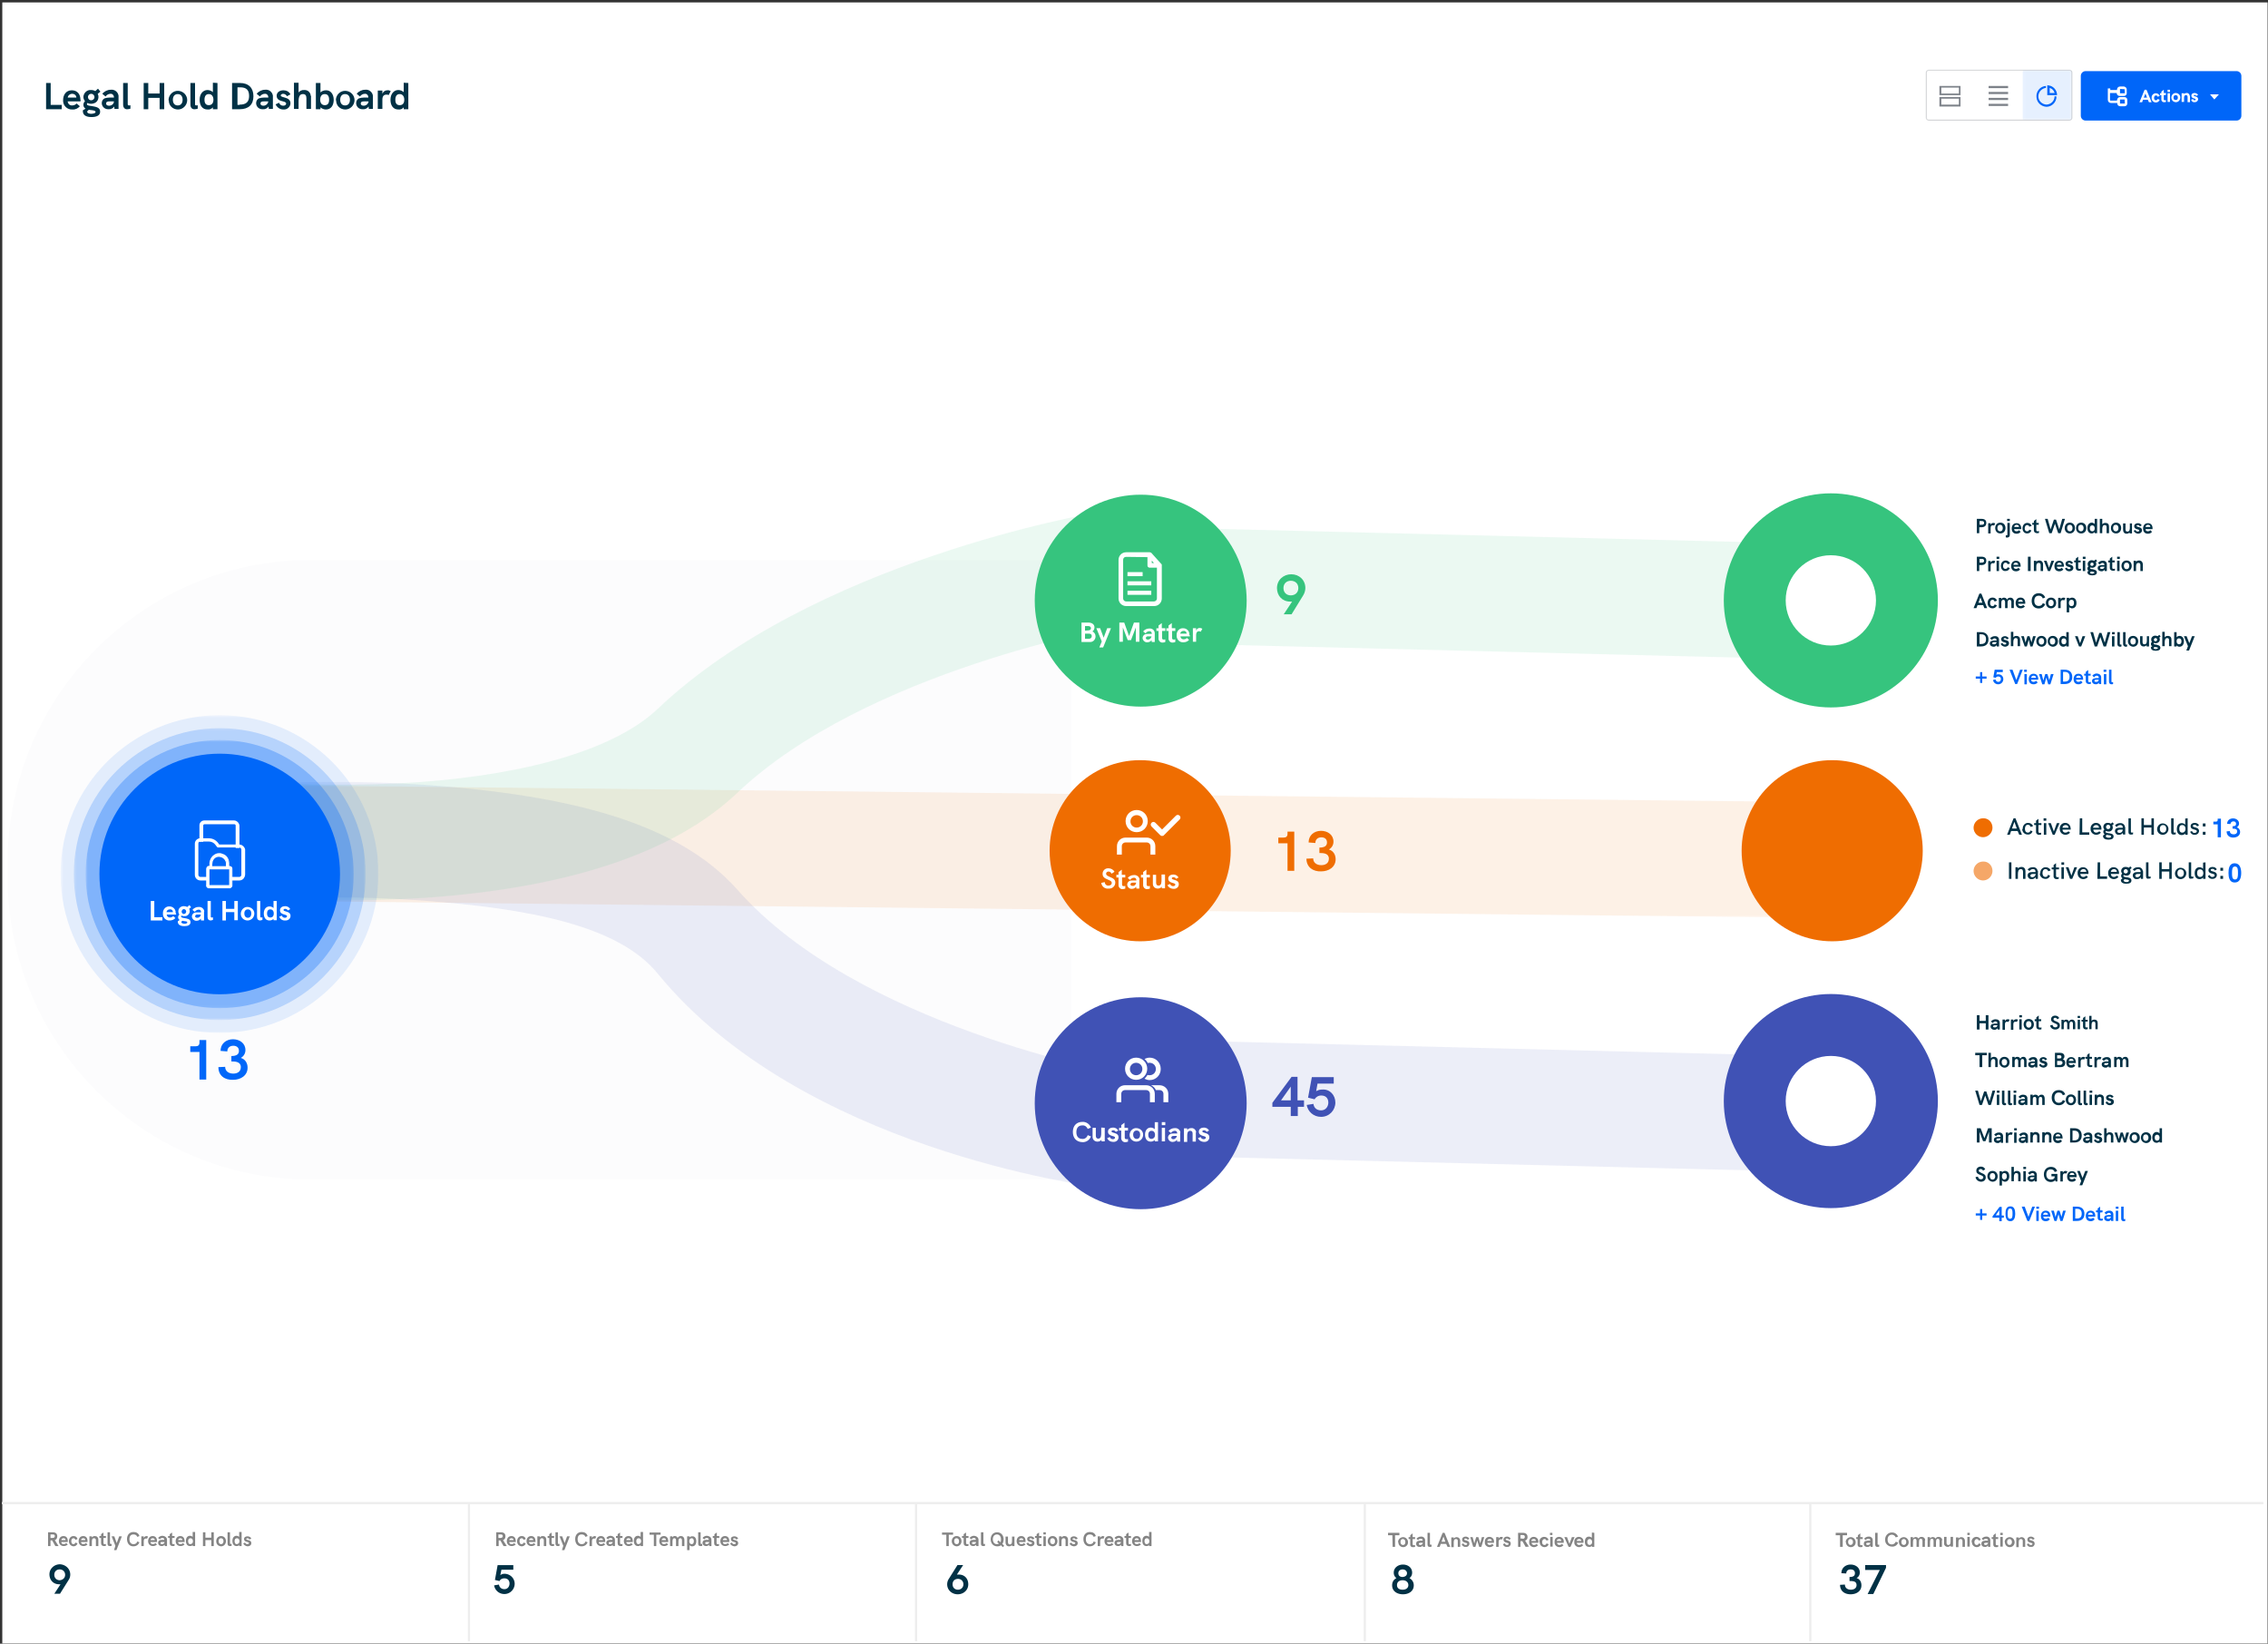 <svg xmlns="http://www.w3.org/2000/svg" width="839" height="608" fill="none"><rect width="100%" height="100%" fill="#333333" stroke="none"/><path fill="#fff" d="M838.85.9H.85v607h838V.9Z"/><path fill="#0066F9" d="M827.35 44.6h-55.8c-1 0-1.8-.8-1.8-1.8V28.1c0-1 .8-1.8 1.8-1.8h55.8c1 0 1.8.8 1.8 1.8v14.7c0 1-.8 1.8-1.8 1.8Z"/><path fill="#fff" d="M794.55 36.9h-1.8l-.3.9h-1l1.9-4.6h.7l1.9 4.6h-1l-.4-.9Zm-.3-.8-.6-1.5-.6 1.5h1.2ZM795.95 36.2c-.1-.9.6-1.6 1.4-1.7h.2c.6 0 1.2.4 1.4 1l-.8.3c0-.3-.3-.5-.6-.5-.5 0-.7.5-.7.9 0 .5.2.9.7.9.3 0 .5-.2.6-.5l.8.3c-.2.6-.8 1-1.4 1-.9 0-1.6-.7-1.6-1.5v-.2ZM800.45 35.2v1.5c0 .2.1.4.4.4.1 0 .3 0 .4-.1v.7c-.2.1-.4.1-.6.1-.5.1-1-.3-1.1-.8v-1.8h-.5v-.7h.5v-.6l.9-.7v1.2h.8v.7l-.8.1ZM801.85 33.2h.9v.8h-.9v-.8Zm0 1.3h.9v3.2h-.9v-3.2ZM803.25 36.1c0-.9.7-1.7 1.6-1.7.9 0 1.7.7 1.7 1.6v.1c0 .9-.7 1.7-1.6 1.7-.9 0-1.7-.7-1.7-1.7 0 .067 0 .067 0 0Zm2.4 0c0-.5-.2-.9-.8-.9-.6 0-.8.4-.8.9s.2.9.8.9c.6 0 .8-.4.8-.9ZM810.15 35.7v2.1h-.9v-1.9c0-.2 0-.7-.6-.7-.7 0-.7.7-.7 1.1v1.4h-.9v-3.2h.9v.3c.2-.3.6-.4.9-.4.6-.1 1.1.4 1.2 1 .1.1.1.2.1.3ZM810.55 36.9l.7-.3c.1.3.3.5.6.5s.4-.2.4-.3c0-.5-1.6-.2-1.6-1.4 0-.7.6-1 1.2-1 .5 0 1 .3 1.3.7l-.7.4c-.1-.2-.3-.4-.6-.4-.2 0-.3.1-.3.2 0 .5 1.6.2 1.6 1.4 0 .6-.6 1.1-1.2 1.1h-.1c-.6.1-1.1-.3-1.3-.9ZM779.75 32.7v4.2c0 .7.5 1.2 1.2 1.2h2.3v.2c0 .6.5 1 1.1 1h1.6c.6 0 1-.5 1-1v-1.4c0-.6-.5-1-1.1-1h-1.6c-.6 0-1 .5-1.1 1.1v.2h-2.4c-.1 0-.2-.1-.2-.2v-2.6h2.5v.1c0 .6.5 1 1.1 1h1.6c.6 0 1-.5 1-1v-1.4c0-.6-.5-1-1-1.1h-1.5c-.6 0-1.1.5-1.1 1.1v.2h-2.5v-.6m5.3 4.1.1 1.4s0 .1-.1.1h-1.6s-.1 0-.1-.1v-1.3s0-.1.1-.1h1.6Zm0-3.8c.1.1.1 0 0 0 .067.067.067.067 0 0l.1 1.4s0 .1-.1.1h-1.6s-.1 0-.1-.1V33s0-.1.1-.1l1.6.1ZM819.15 36.8l-1.6-1.9h3.3l-1.7 1.9Z"/><g opacity=".1"><mask id="a" width="19" height="20" x="748" y="25" maskUnits="userSpaceOnUse" style="mask-type:luminance"><path fill="#fff" d="M766.42 25.94h-18.3v18.5h18.3v-18.5Z"/></mask><g mask="url(#a)"><path fill="#0066F9" d="M766.02 44.44h-17.3c-.3 0-.5-.2-.5-.5v-17.5c0-.3.2-.5.5-.5h17.3c.3 0 .5.2.5.5v17.5c0 .3-.3.5-.5.5Z"/></g></g><path fill="#0066F9" d="M760.05 35.6c0 1.7-1.3 3-3 3.1-1.7-.1-3.1-1.5-3-3.2.1-1.6 1.3-2.8 2.8-3v-.7c-2.1.1-3.7 2-3.5 4.1.1 2 1.7 3.5 3.7 3.6 2 0 3.7-1.7 3.7-3.8l-.7-.1Z"/><path fill="#0066F9" d="M760.95 35.2h-3.6v-3.7l.5.1c1.6.2 2.9 1.5 3.1 3.2v.4Zm-2.7-.8h1.8c-.2-.9-.9-1.6-1.8-1.9v1.9Z"/><path fill="#7D8289" d="M742.85 31.8h-7.2v.8h7.2v-.8ZM742.85 34h-7.2v.8h7.2V34ZM742.85 36.2h-7.2v.8h7.2v-.8ZM742.85 38.4h-7.2v.8h7.2v-.8ZM725.25 35.2h-7.8v-3.4h7.8v3.4Zm-7.1-.6h6.5v-2.2h-6.5v2.2ZM725.25 39.4h-7.8v-3.5h7.8v3.5Zm-7.1-.7h6.5v-2.2h-6.5v2.2Z"/><g opacity=".5"><mask id="b" width="55" height="20" x="712" y="25" maskUnits="userSpaceOnUse" style="mask-type:luminance"><path fill="#fff" d="M766.68 25.75h-54.3v18.9h54.3v-18.9Z"/></mask><g mask="url(#b)"><path fill="#7D8289" d="M765.58 44.65h-52.1c-.6 0-1.1-.5-1.1-1.1v-16.7c0-.6.5-1.1 1.1-1.1h52.1c.6 0 1.1.5 1.1 1.1v16.7c0 .6-.5 1.1-1.1 1.1Zm-52.1-18.5c-.4 0-.7.3-.7.7v16.7c0 .4.3.7.7.7h52.1c.4 0 .7-.3.7-.7v-16.7c0-.4-.3-.7-.7-.7h-52.1Z"/></g></g><path fill="#003145" d="M17.05 30.7h1.7v8.1h4.1v1.6h-5.8v-9.7ZM29.75 37.5h-4.7c0 .8.7 1.5 1.5 1.5h.2c.6 0 1.2-.3 1.6-.7l1.2 1c-.7.8-1.7 1.3-2.8 1.2-1.8.1-3.3-1.3-3.4-3V37c0-1.8 1-3.6 3.2-3.6s3.2 1.6 3.2 3.5c.1.1.1.3 0 .6Zm-1.5-1.4c0-.8-.7-1.4-1.5-1.4h-.1c-.8 0-1.5.6-1.6 1.4h3.2ZM37.05 41.3c0 1.4-1.3 2-3.2 2-2 0-3.2-.7-3.2-2.2v-.3l1-.6c-.5-.3-.8-.8-.8-1.4 0-.5.2-1 .6-1.4-.4-.4-.6-1-.6-1.6.1-1.4 1.3-2.6 2.7-2.5h.1c.6 0 1.1.1 1.6.4l1-.9.9 1.1-1 .8c.6 1.2.2 2.8-1.1 3.4-.4.2-.9.3-1.4.3-.5 0-.9-.1-1.3-.3-.1.1-.2.2-.2.4 0 .5.7.6 1.6.7 1.5.3 3.3.4 3.3 2.1Zm-1.7.1c0-.5-.9-.6-1.9-.7l-.6-.1-.6.6v.1c0 .6.8.8 1.6.8.8-.1 1.5-.2 1.5-.7Zm-2.8-5.5c0 .6.4 1.1 1 1.2h.2c.6 0 1.2-.5 1.2-1.2 0-.6-.5-1.2-1.2-1.2-.6 0-1.1.4-1.2 1v.2ZM43.85 36v4.3h-1.5l-.1-.9c-.5.7-1.3 1.1-2.1 1-1.2.1-2.4-.8-2.5-2.1v-.2c0-.7.4-1.4 1-1.7.6-.2 1.2-.3 1.8-.3h1.7v-.2c0-.6-.5-1.2-1.1-1.2h-.2c-.7 0-1.4.4-1.8 1l-1.2-1c.7-.9 1.9-1.5 3.1-1.5 1.4-.2 2.7.8 2.9 2.2v.6Zm-1.7 1.5h-1.5c-.4 0-.8 0-1.1.2-.2.1-.3.3-.3.6 0 .5.4.8 1.1.8 1 0 1.8-.7 1.8-1.6ZM45.55 38.7v-8h1.7v7.9c0 .3.2.4.5.4.2 0 .4 0 .5-.1v1.3c-.3.1-.7.2-1.1.2-.9.1-1.6-.5-1.6-1.7ZM53.15 30.7h1.7v3.9h4.2v-3.9h1.7v9.7h-1.7v-4.2h-4.2v4.2h-1.7v-9.7ZM62.35 36.9c.1-1.9 1.7-3.4 3.6-3.3 1.9.1 3.4 1.7 3.3 3.6-.1 1.8-1.6 3.3-3.4 3.3-1.9 0-3.4-1.4-3.4-3.3-.1-.1-.1-.2-.1-.3Zm5.2 0c0-1.1-.5-2.1-1.8-2.1s-1.8 1-1.8 2.1.5 2.1 1.8 2.1 1.8-1 1.8-2.1ZM70.45 38.7v-8h1.7v7.9c0 .3.2.4.5.4.2 0 .4 0 .5-.1v1.3c-.3.1-.7.2-1.1.2-.9.1-1.6-.5-1.6-1.7ZM80.45 30.7v9.7h-1.7v-.7c-.5.6-1.2.9-2 .8-1.9 0-2.9-1.5-2.9-3.6s1.2-3.6 2.9-3.6c.7 0 1.5.3 2 .8v-3.5l1.7.1Zm-1.5 6.2c0-1.1-.5-2.1-1.7-2.1-1.1 0-1.6.8-1.6 2.1s.5 2 1.6 2 1.7-.8 1.7-2ZM85.95 30.7h2.8c3.2 0 5 1.8 5 4.9 0 3.1-1.8 4.8-5.1 4.8h-2.8v-9.7h.1Zm2.7 8c2.4 0 3.5-1 3.5-3.2s-1-3.2-3.3-3.2h-1v6.5h.8v-.1ZM100.95 36v4.3h-1.5l-.1-.9c-.5.7-1.3 1.1-2.1 1-1.3.1-2.4-.8-2.5-2.1v-.2c0-.7.4-1.4 1-1.7.6-.2 1.2-.3 1.8-.3h1.7v-.2c0-.6-.5-1.2-1.1-1.2h-.2c-.7 0-1.4.4-1.8 1l-1.2-1c.7-.9 1.9-1.5 3.1-1.5 1.4-.2 2.7.8 2.9 2.2v.6Zm-1.7 1.5h-1.5c-.4 0-.8 0-1.1.2-.2.1-.3.3-.3.6 0 .5.4.8 1.1.8.9 0 1.7-.7 1.8-1.6ZM101.95 38.6l1.3-.6c.2.7.8 1.1 1.5 1.1.8 0 1.1-.4 1.1-.8 0-1.2-3.5-.4-3.5-2.9 0-1.3 1.2-2 2.5-2 1.1 0 2.1.5 2.6 1.5l-1.3.7c-.2-.5-.8-.9-1.4-.9-.5 0-.9.3-.9.6 0 1 3.6.4 3.6 2.9 0 1.3-1.2 2.4-2.5 2.3h-.2c-1.2 0-2.3-.8-2.8-1.9ZM115.05 35.9v4.4h-1.7v-4c0-1-.4-1.5-1.3-1.5-1.1 0-1.6.8-1.6 2.8v2.7h-1.7v-9.7h1.7v3.6c.5-.6 1.3-1 2.1-.9 1.2-.1 2.3.8 2.4 2.1.2.2.1.4.1.5ZM123.45 36.9c0 2.1-1 3.6-2.9 3.6-.7 0-1.5-.3-2-.8v.7h-1.7v-9.7h1.7v3.5c.5-.5 1.2-.8 2-.8 1.6-.1 2.9 1.3 2.9 3.5Zm-1.7 0c0-1.3-.5-2.1-1.6-2.1-1.2 0-1.7.9-1.7 2.1 0 1.1.5 2 1.7 2 1.1 0 1.6-.7 1.6-2ZM124.25 36.9c.1-1.9 1.7-3.4 3.6-3.3 1.9.1 3.4 1.7 3.3 3.6-.1 1.8-1.6 3.3-3.4 3.3-1.9 0-3.4-1.4-3.4-3.3-.1-.1-.1-.2-.1-.3Zm5.2 0c0-1.1-.5-2.1-1.8-2.1s-1.8 1-1.8 2.1.5 2.1 1.8 2.1 1.8-1 1.8-2.1ZM137.95 36v4.3h-1.5l-.1-.9c-.5.7-1.3 1.1-2.1 1-1.3.1-2.4-.8-2.5-2.1v-.2c0-.7.4-1.4 1-1.7.6-.2 1.2-.3 1.8-.3h1.7v-.2c0-.6-.5-1.2-1.1-1.2h-.2c-.7 0-1.4.4-1.8 1l-1.2-1c.7-.9 1.9-1.5 3.1-1.5 1.4-.2 2.7.8 2.9 2.2v.6Zm-1.6 1.5h-1.5c-.4 0-.8 0-1.1.2-.2.1-.3.3-.3.6 0 .5.4.8 1.1.8.9 0 1.7-.7 1.8-1.6ZM144.55 33.7l-.8 1.5c-.2-.2-.5-.2-.8-.2-1 0-1.5.6-1.5 1.9v3.4h-1.7v-6.8h1.7v1.2c.3-.8 1-1.3 1.8-1.3.5-.1.9.1 1.3.3ZM151.05 30.7v9.7h-1.7v-.7c-.5.6-1.2.9-2 .8-1.9 0-2.9-1.5-2.9-3.6s1.2-3.6 2.9-3.6c.7 0 1.5.3 2 .8v-3.5l1.7.1Zm-1.5 6.2c0-1.1-.5-2.1-1.7-2.1-1.1 0-1.6.8-1.6 2.1s.5 2 1.6 2c1.2 0 1.7-.8 1.7-2Z"/><path fill="#FCFCFD" d="M396.21 436.33h-281.3c-61.9 0-112.1-50.2-112.1-112.1v-5c0-61.9 50.2-112.1 112.1-112.1h281.3v229.2Z"/><g opacity=".1"><mask id="c" width="566" height="50" x="104" y="290" maskUnits="userSpaceOnUse" style="mask-type:luminance"><path fill="#fff" d="M669.99 290.34h-565.1v49.1h565.1v-49.1Z"/></mask><g mask="url(#c)"><path fill="#EF6D01" d="m105.474 290.467-.471 42.797 564.646 6.209.471-42.797-564.646-6.209Z"/></g></g><g opacity=".1"><mask id="d" width="255" height="50" x="416" y="194" maskUnits="userSpaceOnUse" style="mask-type:luminance"><path fill="#fff" d="M670.39 194.86h-253.5v49.1h253.5v-49.1Z"/></mask><g mask="url(#d)"><path fill="#36C47E" d="m417.762 194.814-1.068 42.787 252.421 6.301 1.069-42.786-252.422-6.302Z"/></g></g><g opacity=".1"><mask id="e" width="255" height="50" x="416" y="384" maskUnits="userSpaceOnUse" style="mask-type:luminance"><path fill="#fff" d="M670.39 384.43h-253.5v49.1h253.5v-49.1Z"/></mask><g mask="url(#e)"><path fill="#4052B5" d="m417.958 384.395-1.068 42.787 252.421 6.301 1.068-42.786-252.421-6.302Z"/></g></g><g opacity=".1"><mask id="f" width="329" height="151" x="86" y="289" maskUnits="userSpaceOnUse" style="mask-type:luminance"><path fill="#fff" d="M414.09 289.21H86.49v150.2h327.6v-150.2Z"/></mask><g mask="url(#f)"><path fill="#4052B5" d="M406.99 439.31c-4.3-.7-110.6-14.2-163.7-79.2-14.4-17.6-46.7-24.1-88.5-27.1-21.4-1.5-42.8-1.4-64.1.4l-4.2-42.6c23.5-2 47.1-2.1 70.7-.5 53.5 3.8 93.5 13.9 115.6 38.8 44.5 50.4 140.4 67.9 141.4 68.1l-7.2 42.1Z"/></g></g><g opacity=".1"><mask id="g" width="329" height="145" x="86" y="189" maskUnits="userSpaceOnUse" style="mask-type:luminance"><path fill="#fff" d="M414.09 189.32H86.49v143.9h327.6v-143.9Z"/></mask><g mask="url(#g)"><path fill="#36C47E" d="M125.19 333.12c-22.2 0-37.8-1.5-38.7-1.6l4.2-42.6c21.3 1.7 42.8 1.8 64.1.4 41.8-3 73.2-12.6 88.5-27.1 57.4-54.5 159.4-72.2 163.7-72.9l7.1 42.2c-1.7.3-93.7 16.5-141.4 61.8-23.2 22-62.1 35.1-115.6 38.8-11.4.7-22.3 1-31.9 1Z"/></g></g><g opacity=".1"><mask id="h" width="119" height="119" x="22" y="264" maskUnits="userSpaceOnUse" style="mask-type:luminance"><path fill="#fff" d="M140.01 264.55H22.51v117.5h117.5v-117.5Z"/></mask><g mask="url(#h)"><path fill="#0067F9" d="M140.01 323.25c0 32.4-26.3 58.8-58.8 58.8s-58.8-26.3-58.8-58.8 26.4-58.7 58.9-58.7c32.4 0 58.7 26.3 58.7 58.7Z"/></g></g><g opacity=".2"><mask id="i" width="109" height="109" x="27" y="269" maskUnits="userSpaceOnUse" style="mask-type:luminance"><path fill="#fff" d="M135.29 269.24h-108v108h108v-108Z"/></mask><g mask="url(#i)"><path fill="#0067F9" d="M135.29 323.34c0 29.8-24.2 54-54 54s-54-24.2-54-54 24.2-54 54-54 54 24.1 54 54Z"/></g></g><g opacity=".3"><mask id="j" width="100" height="100" x="31" y="273" maskUnits="userSpaceOnUse" style="mask-type:luminance"><path fill="#fff" d="M130.87 273.72h-99.2v99.2h99.2v-99.2Z"/></mask><g mask="url(#j)"><path fill="#0067F9" d="M130.87 323.32c0 27.4-22.2 49.6-49.6 49.6-27.4 0-49.6-22.2-49.6-49.6 0-27.4 22.2-49.6 49.6-49.6 27.4 0 49.6 22.2 49.6 49.6Z"/></g></g><path fill="#0067F9" d="M125.78 323.28c0 24.6-19.9 44.5-44.5 44.5s-44.5-19.9-44.5-44.5 19.9-44.5 44.5-44.5 44.5 19.9 44.5 44.5Z"/><path fill="#fff" d="M55.78 333.28h1.3v6h3v1.2h-4.3v-7.2ZM65.18 338.28h-3.5c0 .6.5 1.1 1.1 1.1h.1c.5 0 .9-.2 1.2-.5l.8.7c-.5.6-1.3.9-2.1.9-1.3.1-2.4-.9-2.5-2.2v-.4c-.1-1.3.8-2.5 2.1-2.6h.3c1.3 0 2.3 1 2.3 2.2v.3c.2.2.2.4.2.5Zm-1.2-.9c0-.6-.5-1.1-1.1-1h-.1c-.6 0-1.1.4-1.2 1h2.4ZM70.48 341.08c0 1.1-1 1.5-2.3 1.5-1.5 0-2.4-.6-2.4-1.6v-.2l.7-.5c-.4-.2-.6-.6-.6-1s.2-.8.5-1c-.3-.3-.4-.7-.4-1.2 0-1.1.9-1.9 2-1.9h.1c.4 0 .8.1 1.2.3l.8-.7.6.8-.7.6c.5.9.1 2-.8 2.5-.3.2-.7.2-1.1.2-.3 0-.7-.1-1-.2-.1.1-.1.2-.1.3 0 .4.5.5 1.1.6 1.1.2 2.4.3 2.4 1.5Zm-1.2.1c0-.4-.6-.4-1.4-.5l-.4-.1-.4.4v.1c0 .4.6.6 1.2.6.4 0 1-.1 1-.5Zm-2.1-4c0 .4.3.8.7.9h.1c.5 0 .9-.4.9-.9s-.4-.9-.9-.9c-.3 0-.7.3-.8.9 0-.067 0-.067 0 0ZM75.48 337.28v3.2h-1.1l-.1-.7c-.3.5-.9.8-1.5.8-.9.1-1.7-.6-1.8-1.5v-.1c0-.5.3-1 .8-1.3.4-.2.9-.2 1.3-.2h1.3v-.1c0-.5-.3-.9-.8-.9h-.1c-.5 0-1.1.3-1.4.8l-.9-.7c.5-.7 1.4-1.1 2.3-1.1 1-.1 2 .6 2.1 1.7-.1-.1-.1 0-.1.1Zm-1.2 1h-1.1c-.3 0-.6 0-.8.2-.1.1-.2.3-.2.4 0 .4.3.6.8.6.7 0 1.3-.5 1.3-1.2ZM76.78 339.18v-5.9h1.2v5.8c0 .2.1.3.4.3.1 0 .3 0 .4-.1v1c-.3.1-.5.1-.8.2-.7 0-1.2-.4-1.2-1.3ZM82.28 333.28h1.3v2.9h3.1v-2.9h1.3v7.1h-1.3v-3h-3.1v3.1h-1.3v-7.2ZM89.08 337.88c.1-1.4 1.2-2.5 2.6-2.4 1.4.1 2.5 1.2 2.4 2.6-.1 1.4-1.2 2.4-2.5 2.4-1.4 0-2.5-1.1-2.5-2.4v-.2Zm3.9 0c0-.8-.4-1.5-1.3-1.5s-1.3.7-1.3 1.5.4 1.6 1.3 1.6 1.3-.8 1.3-1.6ZM95.08 339.18v-5.9h1.2v5.8c0 .2.1.3.4.3.1 0 .3 0 .4-.1v1c-.3.1-.5.1-.8.2-.7 0-1.2-.4-1.2-1.3ZM102.38 333.28v7.1h-1.2v-.5c-.4.4-.9.6-1.5.6-1.4 0-2.1-1.1-2.1-2.6 0-1.6.9-2.6 2.1-2.6.5 0 1.1.2 1.5.6v-2.6h1.2Zm-1.1 4.6c0-.8-.4-1.5-1.3-1.5-.8 0-1.2.6-1.2 1.5s.4 1.5 1.2 1.5c.9 0 1.3-.6 1.3-1.5ZM103.28 339.08l1-.4c.1.5.6.8 1.1.8.6 0 .8-.3.8-.6 0-.8-2.6-.3-2.6-2.2 0-1 .9-1.5 1.9-1.5.8 0 1.5.4 1.9 1.1l-.9.5c-.2-.4-.6-.6-1-.6s-.6.2-.6.4c0 .8 2.6.3 2.6 2.2 0 1-.8 1.7-1.8 1.7h-.1c-1.1.1-1.9-.5-2.3-1.4ZM84.78 320.58h-.2v-1.2c0-1.3-.6-2.4-1.7-3-.4-.2-.9-.4-1.3-.5h-.8c-.6.1-1.1.3-1.6.7-.9.6-1.4 1.6-1.5 2.7v1.3h-.5c-.4.1-.7.5-.7.9v5.9c-.1.4.2.9.6 1h8.1c.4-.2.7-.6.6-1v-5.8c0-.7-.3-.9-1-1Zm-6.3-1.9c.4-1.4 1.9-2.3 3.4-1.8 1.1.3 1.9 1.4 1.9 2.5v1.2h-5.5c0-.6.1-1.3.2-1.9Zm6.5 8.9h-7.7v-6.2h7.7v6.2Z"/><path fill="#fff" d="M85.18 328.58h-8.1c-.3-.1-.5-.2-.7-.5-.1-.2-.2-.5-.1-.8v-5.9c0-.5.4-1 .8-1.1h.4v-1.1c.1-1.2.7-2.3 1.6-2.9.5-.4 1-.6 1.7-.7h.8c.4.1.9.3 1.4.5 1.1.6 1.8 1.8 1.8 3.2v1c.7.1 1.2.3 1.2 1.2v5.8c.1.5-.2 1-.8 1.3Zm-8-7.8c-.3.1-.5.4-.5.7v5.9c0 .2 0 .4.1.5.1.2.2.3.4.3h8c.3-.2.5-.5.5-.8v-5.8c0-.5-.2-.7-.8-.8h-.4v-1.4c0-1.2-.6-2.3-1.6-2.8-.4-.2-.9-.4-1.3-.5h-.8c-.6.1-1 .3-1.5.7-.8.6-1.3 1.5-1.4 2.6v1.5h-.7v-.1Zm8 7h-8.1v-6.6h8.1v6.6Zm-7.7-.4h7.3v-5.8h-7.3v5.8Zm6.5-6.6h-5.9v-.2c0-.6.1-1.4.2-1.9.2-.7.7-1.4 1.4-1.8.7-.4 1.5-.4 2.2-.2 1.2.3 2 1.5 2 2.7l.1 1.4Zm-5.5-.4h5.1v-1c0-1-.8-2-1.8-2.3-.7-.2-1.3-.2-1.9.1-.6.3-1 .9-1.2 1.5-.1.5-.2 1.2-.2 1.7Z"/><path fill="#fff" d="M88.48 312.38h-7.4c-.8-1.4-2.2-2.3-3.8-2.3h-3.5c-1 .2-1.7 1-1.7 2v11.5c0 1.2.9 2.1 2.1 2.1h2.9v-1.3h-2.9c-.5 0-.8-.4-.8-.8v-11.6c0-.2.1-.5.3-.6.1-.1.3-.1.4-.1h3.2c.9 0 1.8.4 2.4 1.2.1.1.1.2.2.3l.6.7h8c.5 0 .8.4.8.8v9.3c0 .5-.4.8-.8.8h-3.5v1.3h3.6c.6 0 1.2-.3 1.6-.8 0-.1.1-.1.1-.2s.1-.1.1-.2l.1-.1c.1-.3.2-.6.2-.9v-9.3c-.2-.9-1.1-1.8-2.2-1.8Z"/><path fill="#fff" d="M86.58 303.48h-11c-1 0-1.8.8-1.8 1.8v6.2c.1-.1.3-.1.4-.1h1v-6c0-.3.2-.5.5-.5h11c.3 0 .5.2.5.5v8.3h1.4v-8.3c-.1-1-1-1.9-2-1.9Z"/><path fill="#EF6D01" d="M455.28 314.68c0 18.5-15 33.5-33.5 33.5s-33.5-15-33.5-33.5 15-33.5 33.5-33.5c18.4 0 33.5 15 33.5 33.5Z"/><path fill="#fff" d="m407.38 326.58 1.3-.3c0 .8.7 1.4 1.4 1.3.7 0 1.2-.4 1.2-1 0-.5-.4-.8-1.4-1.2-1.5-.6-2-1.1-2-2.2s.9-2 2-2h.2c.9 0 1.8.5 2.2 1.3l-1.1.7c-.2-.5-.6-.8-1.1-.8-.5 0-.9.3-.9.8s.3.7 1.4 1.2c1.5.6 2 1.1 2 2.1 0 1.2-1 2.2-2.2 2.2h-.2c-1.4.2-2.6-.7-2.8-2.1ZM415.08 324.58v2.6c0 .4.2.6.6.6.2 0 .4 0 .6-.1v1c-.3.1-.6.2-.9.2-.8.1-1.5-.5-1.6-1.3v-3h-.8v-1h.8v-1l1.2-.9v1.9h1.3v1h-1.2ZM421.48 325.48v3.2h-1.1l-.1-.7c-.3.5-.9.8-1.5.8-.9.1-1.7-.6-1.8-1.5v-.1c0-.5.3-1 .8-1.3.4-.2.9-.2 1.3-.2h1.3v-.1c0-.5-.3-.9-.8-.9h-.1c-.5 0-1.1.3-1.4.8l-.9-.7c.5-.7 1.4-1.1 2.3-1.1 1-.1 2 .6 2.1 1.7-.1-.1-.1 0-.1.1Zm-1.2 1h-1.1c-.3 0-.6 0-.8.2-.1.1-.2.3-.2.4 0 .4.3.6.8.6.7.1 1.3-.5 1.3-1.2ZM424.18 324.58v2.6c0 .4.2.6.6.6.2 0 .4 0 .6-.1v1c-.3.1-.6.2-.9.2-.8.1-1.5-.5-1.6-1.3v-3h-.8v-1h.8v-1l1.2-.9v1.9h1.3v1h-1.2ZM430.98 323.58v5h-1.2v-.6c-.4.5-.9.7-1.5.7-1 0-1.8-.7-1.8-1.7v-3.4h1.2v2.8c0 .3 0 1.2.9 1.2 1.1 0 1.1-1.3 1.1-2.2v-1.9h1.3v.1ZM431.88 327.38l1-.4c.1.5.6.8 1.1.8.6 0 .8-.3.8-.6 0-.8-2.6-.3-2.6-2.2 0-1 .9-1.5 1.9-1.5.8 0 1.5.4 1.9 1.1l-.9.5c-.2-.4-.6-.6-1-.6s-.6.2-.6.4c0 .8 2.6.3 2.6 2.2 0 1-.8 1.7-1.8 1.7h-.1c-1.1 0-2-.6-2.3-1.4Z"/><path fill="#EF6D01" d="M711.28 314.68c0 18.5-15 33.5-33.5 33.5s-33.5-15-33.5-33.5 15-33.5 33.5-33.5c18.4 0 33.5 15 33.5 33.5Z"/><path fill="#36C47E" d="M461.18 222.18c0 21.6-17.5 39.2-39.2 39.2-21.7 0-39.2-17.5-39.2-39.2 0-21.7 17.5-39.2 39.2-39.2 21.7 0 39.2 17.6 39.2 39.2Z"/><path fill="#fff" d="M429.18 208.98c0-.067 0-.067 0 0l-3.6-4.1s-.1 0-.1-.1h-8.9c-1.3 0-2.3 1-2.3 2.3v14.3c0 1.3 1 2.3 2.3 2.3h10.3c1.3 0 2.3-1 2.3-2.3V208.98Zm-3.5-2.8 2.3 2.6h-2.3v-2.6Zm2.8 15.2c0 .9-.7 1.6-1.5 1.6h-10.3c-.8 0-1.5-.7-1.5-1.5v-14.3c0-.8.7-1.5 1.5-1.5h8.3v3.6c0 .2.2.4.4.4h3.1v11.7Z"/><path fill="#fff" d="M416.58 224.18c-1.5 0-2.8-1.2-2.8-2.8v-14.3c0-1.5 1.2-2.8 2.8-2.8h8.7c.1 0 .2 0 .4.1.1 0 .1.1.2.1 0 0 .1 0 .1.1l3.6 4 .1.1c.1.1.1.2.1.3v12.4c0 1.5-1.2 2.8-2.8 2.8h-10.4Zm0-18.2c-.3 0-.6.1-.8.3-.2.2-.3.5-.3.8v14.3c0 .6.5 1.1 1.1 1.1h10.3c.6 0 1.1-.5 1.1-1.1v-11.4h-2.7c-.5 0-.8-.4-.8-.8v-3.1l-7.9-.1Zm11.7 3.1h.1c.1 0 .2.1.3.1l-.3-.4v.2s-.1 0-.1.1Zm-2.2-.8h.8l-.8-.9v.9Zm-.9-3.1c.1.1.1.2.1.3v.3c0-.1.1-.1.2-.1h.2l-.5-.5ZM400.08 230.28h2.5c1.4 0 2.3.7 2.3 1.8 0 .6-.3 1.2-.8 1.5.7.2 1.2 1 1.2 1.8 0 1.1-.8 2.1-2 2.1h-3.2v-7.2Zm2.5 2.9c.6 0 1-.3 1-.8s-.4-.8-1-.8h-1.2v1.7l1.2-.1Zm.2 3.1c.7 0 1.1-.4 1.1-1s-.4-.9-1.1-.9h-1.4v1.9h1.4ZM407.58 237.28l-2-4.9h1.4l1.3 3.5 1.3-3.5h1.4l-2.9 7.1h-1.4l.9-2.2ZM421.48 230.28v7.1h-1.3v-5.3l-1.8 4.7h-1.2l-1.8-4.7v5.3h-1.3v-7.1h1.8l1.8 5 1.8-5h2ZM427.18 234.28v3.2h-1.1l-.1-.7c-.3.5-.9.8-1.5.8-.9.1-1.7-.6-1.8-1.5v-.1c0-.5.3-1 .8-1.3.4-.2.9-.2 1.3-.2h1.3v-.1c0-.5-.3-.9-.8-.9h-.1c-.5 0-1.1.3-1.4.8l-.9-.7c.5-.7 1.4-1.1 2.3-1.1 1-.1 2 .6 2 1.8 0-.1 0-.2 0 0Zm-1.2 1.1h-1.1c-.3 0-.6 0-.8.2-.1.1-.2.3-.2.4 0 .4.3.6.8.6.6 0 1.2-.5 1.3-1.2ZM429.88 233.38v2.6c0 .4.2.6.6.6.2 0 .4 0 .6-.1v1c-.3.1-.6.2-.9.2-.8.1-1.5-.5-1.6-1.3v-3h-.8v-1h.8v-1l1.2-.9v1.9h1.3v1h-1.2ZM433.58 233.38v2.6c0 .4.2.6.6.6.2 0 .4 0 .6-.1v1c-.3.1-.6.2-.9.2-.8.1-1.5-.5-1.6-1.3v-3h-.8v-1h.8v-1l1.2-.9v1.9h1.3v1h-1.2ZM440.18 235.38h-3.5c0 .6.5 1.1 1.1 1.1h.1c.5 0 .9-.2 1.2-.5l.8.7c-.5.6-1.3.9-2.1.9-1.3.1-2.4-.9-2.5-2.2v-.4c-.1-1.3.8-2.5 2.1-2.6h.3c1.3 0 2.3 1 2.3 2.2v.3c.2.1.2.3.2.5Zm-1.2-1c0-.6-.5-1.1-1.1-1h-.1c-.6 0-1.1.4-1.2 1h2.4ZM444.78 232.58l-.6 1.1c-.2-.1-.4-.2-.6-.2-.7 0-1.1.5-1.1 1.4v2.5h-1.2v-5h1.2v.9c.2-.6.7-1 1.3-1 .4 0 .7.1 1 .3Z"/><path fill="#4052B5" d="M461.18 408.08c0 21.6-17.5 39.2-39.2 39.2-21.7 0-39.2-17.5-39.2-39.2 0-21.7 17.5-39.2 39.2-39.2 21.7 0 39.2 17.6 39.2 39.2Z"/><path fill="#fff" d="M396.88 418.68c0-2.3 1.4-3.7 3.5-3.7 1.4-.1 2.7.8 3.2 2.1l-1.2.5c-.3-.8-1.1-1.4-2-1.3-1.4 0-2.2.9-2.2 2.5s.8 2.5 2.2 2.5c.9.1 1.7-.5 2-1.4l1.2.5c-.5 1.3-1.8 2.2-3.2 2.1-2.2-.1-3.5-1.5-3.5-3.8ZM408.68 417.18v5h-1.2v-.6c-.4.5-.9.7-1.5.7-1 0-1.8-.7-1.8-1.7v-3.4h1.2v2.8c0 .3 0 1.2.9 1.2 1.1 0 1.1-1.3 1.1-2.2v-1.9l1.3.1ZM409.58 420.98l1-.4c.1.5.6.8 1.1.8.6 0 .8-.3.8-.6 0-.8-2.6-.3-2.6-2.2 0-1 .9-1.5 1.9-1.5.8 0 1.5.4 1.9 1.1l-.9.5c-.2-.4-.6-.6-1-.6s-.6.2-.6.4c0 .8 2.6.3 2.6 2.2 0 1-.8 1.7-1.8 1.7h-.1c-1.2 0-2-.6-2.3-1.4ZM416.08 418.18v2.6c0 .4.2.6.6.6.2 0 .4 0 .6-.1v1c-.3.1-.6.2-.9.2-.8.1-1.5-.5-1.6-1.3v-3h-.8v-1h.8v-1l1.2-.9v1.9h1.3v1h-1.2ZM417.88 419.68c.1-1.4 1.2-2.5 2.6-2.4 1.4.1 2.5 1.2 2.4 2.6-.1 1.4-1.2 2.4-2.5 2.4-1.4 0-2.5-1.1-2.5-2.4v-.2Zm3.9 0c0-.8-.4-1.5-1.3-1.5s-1.3.7-1.3 1.5.4 1.6 1.3 1.6 1.3-.7 1.3-1.6ZM428.38 415.08v7.1h-1.2v-.5c-.4.4-.9.6-1.5.6-1.4 0-2.1-1.1-2.1-2.6 0-1.6.9-2.6 2.1-2.6.5 0 1.1.2 1.5.6v-2.6h1.2Zm-1.1 4.7c0-.8-.4-1.5-1.3-1.5-.8 0-1.2.6-1.2 1.5s.4 1.5 1.2 1.5c.9-.1 1.3-.7 1.3-1.5ZM429.78 415.08h1.3v1.1h-1.3v-1.1Zm0 2.1h1.2v5h-1.2v-5ZM436.58 419.08v3.2h-1.1l-.1-.7c-.3.5-.9.8-1.5.8-.9.1-1.7-.6-1.8-1.5v-.1c0-.5.3-1 .8-1.3.4-.2.9-.2 1.3-.2h1.3v-.1c0-.5-.3-.9-.8-.9h-.1c-.5 0-1.1.3-1.4.8l-.9-.7c.5-.7 1.4-1.1 2.3-1.1 1-.1 2 .6 2.1 1.7-.1-.1-.1 0-.1.1Zm-1.2 1.1h-1.1c-.3 0-.6 0-.8.2-.1.1-.2.3-.2.4 0 .4.3.6.8.6.6 0 1.2-.6 1.3-1.2ZM442.38 418.98v3.3h-1.2v-2.9c0-.3 0-1.1-.9-1.1-1.1 0-1.1 1.2-1.1 2.1v2h-1.2v-5h1.2v.6c.4-.5.9-.7 1.5-.7.9-.1 1.7.6 1.8 1.5-.1 0-.1.1-.1.2ZM443.18 420.98l1-.4c.1.5.6.8 1.1.8.6 0 .8-.3.8-.6 0-.8-2.6-.3-2.6-2.2 0-1 .9-1.5 1.9-1.5.8 0 1.5.4 1.9 1.1l-.9.5c-.2-.4-.6-.6-1-.6s-.6.2-.6.4c0 .8 2.6.3 2.6 2.2 0 1-.8 1.7-1.8 1.7h-.1c-1.1 0-2-.6-2.3-1.4Z"/><path fill="#36C47E" d="M716.88 222.08c0 21.9-17.8 39.6-39.6 39.6s-39.6-17.8-39.6-39.6 17.8-39.6 39.6-39.6c21.9 0 39.6 17.7 39.6 39.6Z"/><path fill="#fff" d="M693.98 222.08c0 9.2-7.5 16.7-16.7 16.7s-16.7-7.5-16.7-16.7 7.5-16.7 16.7-16.7 16.7 7.5 16.7 16.7Z"/><path fill="#4052B5" d="M716.88 407.28c0 21.9-17.8 39.6-39.6 39.6s-39.6-17.8-39.6-39.6 17.8-39.6 39.6-39.6c21.9 0 39.6 17.7 39.6 39.6Z"/><path fill="#fff" d="M693.98 407.28c0 9.2-7.5 16.7-16.7 16.7s-16.7-7.5-16.7-16.7 7.5-16.7 16.7-16.7 16.7 7.5 16.7 16.7Z"/><path fill="#003145" d="M746.38 307.38h-2.4l-.5 1.4h-1l2.4-6.1h.7l2.4 6.1h-1l-.6-1.4Zm-.3-.9-.9-2.5-.9 2.5h1.8ZM748.28 306.58c-.1-1.1.7-2.1 1.8-2.2h.2c.8 0 1.6.5 1.8 1.2l-.9.3c-.1-.5-.5-.8-1-.8-.8 0-1.1.7-1.1 1.5s.3 1.4 1.1 1.4c.5 0 .9-.3.9-.8l.8.3c-.2.8-1 1.3-1.8 1.2-1.1 0-2-.9-2-2 .067 0 .133-.033.2-.1ZM755.08 308.68c-.2.1-.5.1-.7.1-.6.1-1.2-.4-1.2-1v-2.6h-.7v-.7h.7v-.9l.9-.7v1.6h1.1v.7h-1.1v2.4c0 .3.2.5.4.5h.1c.2 0 .3 0 .5-.1v.7ZM755.98 302.68h1v.9h-1v-.9Zm.1 1.8h.9v4.3h-.9v-4.3ZM757.68 304.48h1l1.1 3.1 1.1-3.1h1l-1.8 4.3h-.7l-1.7-4.3ZM765.98 306.88h-3c0 .6.4 1.1 1 1.1h.1c.4 0 .8-.2 1.1-.5l.6.5c-.4.5-1.1.8-1.7.8-1.1 0-2-.8-2.1-1.9v-.3c-.1-1.1.7-2.1 1.8-2.2h.2c1.1 0 1.9.8 2 1.9v.3c.1 0 .1.2 0 .3Zm-.8-.7c0-.6-.4-1-1-1h-.1c-.6 0-1.1.5-1.1 1h2.2ZM769.38 302.68h.9v5.2h2.6v.9h-3.6l.1-6.1ZM777.38 306.88h-3c0 .6.4 1.1 1 1.1h.1c.4 0 .8-.2 1.1-.5l.6.5c-.4.5-1.1.8-1.7.8-1.1 0-2-.8-2.1-1.9v-.3c-.1-1.1.7-2.1 1.8-2.2h.2c1.1 0 1.9.8 2 1.9v.6Zm-.9-.7c0-.6-.4-1-1-1h-.1c-.6 0-1.1.5-1.1 1h2.2ZM781.88 309.38c0 .9-.8 1.2-1.9 1.2-1.3 0-2-.5-2-1.3v-.2l.6-.5c-.3-.2-.5-.5-.5-.9 0-.3.1-.7.4-.8-.2-.3-.4-.6-.4-1 0-.9.8-1.6 1.7-1.5h.1c.4 0 .7.1 1 .3l.6-.5.5.6-.6.5c.1.2.2.5.2.8 0 .9-.7 1.6-1.6 1.5h-.1c-.3 0-.6-.1-.8-.2-.1.1-.2.2-.2.3 0 .3.5.4 1 .5.9.1 2 .2 2 1.2Zm-.9 0c0-.4-.6-.4-1.2-.5-.1 0-.3 0-.4-.1l-.4.4v.1c0 .4.6.6 1.1.6.5 0 .9-.1.9-.5Zm-1.9-3.5c0 .4.3.8.7.8h.1c.5 0 .8-.4.8-.8 0-.5-.4-.8-.8-.8s-.8.3-.8.8ZM786.18 305.98v2.7h-.8l-.1-.6c-.3.5-.8.7-1.4.7-.8.1-1.4-.5-1.5-1.2v-.2c0-.4.2-.8.6-1 .4-.2.9-.2 1.3-.2h1v-.1c0-.5-.3-.9-.8-.9h-.2c-.5 0-.9.3-1.2.7l-.7-.5c.4-.6 1.1-.9 1.9-.9.9-.1 1.7.5 1.8 1.4.067 0 .1.033.1.1Zm-.9.9h-.9c-.3 0-.6 0-.9.2-.1.1-.2.3-.2.4 0 .4.3.6.8.6.7 0 1.2-.5 1.2-1.2ZM787.38 307.78v-5.1h.9v5c0 .2.1.3.3.3h.1c.1 0 .2 0 .4-.1v.7c-.2.1-.4.1-.6.1-.7.1-1.1-.2-1.1-.9ZM792.18 302.68h.9v2.5h2.8v-2.5h.9v6.1h-.9v-2.7h-2.8v2.7h-.9v-6.1ZM797.98 306.58c.1-1.2 1.1-2.1 2.2-2 1.2.1 2.1 1.1 2 2.2-.1 1.1-1 2-2.1 2-1.2 0-2.1-.9-2.1-2.1v-.1Zm3.4 0c0-.8-.4-1.4-1.2-1.4-.8 0-1.2.6-1.2 1.4 0 .8.4 1.4 1.2 1.4.8 0 1.2-.6 1.2-1.4ZM803.18 307.78v-5.1h.9v5c0 .2.1.3.3.3h.1c.1 0 .2 0 .4-.1v.7c-.2.1-.4.1-.6.1-.7.1-1.1-.2-1.1-.9ZM809.28 302.68v6.1h-.9v-.5c-.3.4-.8.6-1.3.6-1.2 0-1.8-.9-1.8-2.2 0-1.4.7-2.2 1.8-2.2.5 0 1 .2 1.3.6v-2.3l.9-.1Zm-.8 3.9c0-.8-.4-1.4-1.2-1.4-.8 0-1.1.5-1.1 1.4 0 .9.4 1.4 1.1 1.4.8 0 1.2-.6 1.2-1.4ZM810.18 307.68l.7-.3c.1.5.6.8 1 .7.5 0 .8-.3.8-.6 0-.9-2.3-.3-2.3-1.9 0-.8.7-1.2 1.5-1.2.7 0 1.3.3 1.6.9l-.7.4c-.2-.4-.5-.6-.9-.6s-.7.2-.7.4c0 .8 2.3.3 2.3 1.9 0 .8-.7 1.4-1.5 1.4h-.1c-.7.1-1.4-.4-1.7-1.1ZM814.88 304.58h1v1.1h-1v-1.1Zm0 3.1h1v1.1h-1v-1.1ZM744.08 318.98h-.9v6.1h.9v-6.1ZM749.28 322.38v2.7h-.9v-2.5c0-.5-.1-1.1-.8-1.1-.9 0-1.1.9-1.1 1.8v1.8h-.9v-4.3h.9v.5c.3-.4.8-.6 1.3-.6 1 0 1.5.6 1.5 1.7ZM753.88 322.38v2.7h-.8l-.1-.6c-.3.5-.8.7-1.4.7-.8.1-1.4-.5-1.5-1.2v-.2c0-.4.2-.8.6-1 .4-.2.9-.2 1.3-.2h1v-.2c0-.5-.3-.9-.8-.9h-.2c-.5 0-.9.3-1.2.7l-.7-.5c.4-.6 1.1-.9 1.9-.9.9-.1 1.7.5 1.8 1.4.2 0 .2.1.1.2Zm-.8.9h-.9c-.3 0-.6 0-.9.2-.1.1-.2.3-.2.4 0 .4.3.6.8.6.6 0 1.1-.5 1.2-1.2ZM754.78 322.98c-.1-1.1.7-2.1 1.8-2.2h.2c.8 0 1.6.5 1.8 1.2l-.9.3c-.1-.5-.5-.8-1-.8-.8 0-1.1.7-1.1 1.5 0 .7.3 1.4 1.1 1.4.5 0 .9-.3.9-.8l.8.3c-.2.8-1 1.3-1.8 1.2-1.1 0-2-.9-2-2 .2 0 .2-.1.2-.1ZM761.58 325.08c-.2.1-.5.1-.7.1-.6.1-1.2-.4-1.2-1v-2.6h-.7v-.7h.7v-.9l.9-.7v1.6h1.1v.7h-1.1v2.4c0 .3.2.5.4.5h.1c.2 0 .3 0 .5-.1v.7ZM762.58 318.98h1v.9h-1v-.9Zm0 1.8h.9v4.3h-.9v-4.3ZM764.18 320.78h1l1.1 3.1 1.1-3.1h1l-1.8 4.3h-.8l-1.6-4.3ZM772.58 323.28h-3c0 .6.4 1.1 1 1.1h.1c.4 0 .8-.2 1.1-.5l.6.5c-.4.5-1.1.8-1.7.8-1.1 0-2-.8-2.1-1.9v-.3c-.1-1.1.7-2.1 1.8-2.2h.2c1.1 0 1.9.8 2 1.9v.6Zm-.8-.8c0-.6-.4-1-1-1h-.1c-.6 0-1.1.5-1.1 1h2.2ZM775.98 318.98h.9v5.2h2.6v.9h-3.6l.1-6.1ZM783.88 323.28h-3c0 .6.4 1.1 1 1.1h.1c.4 0 .8-.2 1.1-.5l.6.5c-.4.5-1.1.8-1.7.8-1.1 0-2-.8-2.1-1.9v-.3c-.1-1.1.7-2.1 1.8-2.2h.2c1.1 0 1.9.8 2 1.9v.6Zm-.8-.8c0-.6-.4-1-1-1h-.1c-.6 0-1.1.5-1.1 1h2.2ZM788.48 325.68c0 .9-.8 1.2-1.9 1.2-1.3 0-2-.5-2-1.3v-.2l.6-.5c-.3-.2-.5-.5-.5-.9 0-.3.1-.7.4-.8-.2-.3-.4-.6-.4-1 0-.9.8-1.6 1.7-1.5h.1c.4 0 .7.1 1 .3l.6-.5.5.6-.6.5c.1.2.2.5.2.8 0 .9-.7 1.6-1.6 1.5h-.1c-.3 0-.6-.1-.8-.2-.1.1-.2.2-.2.3 0 .3.5.4 1 .5.9.1 2 .2 2 1.2Zm-.9.1c0-.4-.6-.4-1.2-.5-.1 0-.3 0-.4-.1l-.4.4v.1c0 .4.6.6 1.1.6.4 0 .9-.2.9-.5Zm-2-3.5c0 .4.3.8.7.8h.1c.5 0 .8-.4.8-.8s-.4-.8-.8-.8-.7.3-.8.8ZM792.78 322.38v2.7h-.8l-.1-.6c-.3.5-.8.7-1.4.7-.8.1-1.4-.5-1.5-1.2v-.2c0-.4.2-.8.6-1 .4-.2.9-.2 1.3-.2h1v-.2c0-.5-.3-.9-.8-.9h-.2c-.5 0-.9.3-1.2.7l-.7-.5c.4-.6 1.1-.9 1.9-.9.9-.1 1.7.5 1.8 1.4.1 0 .1.1.1.2Zm-.9.9h-.9c-.3 0-.6 0-.9.2-.1.1-.2.3-.2.4 0 .4.3.6.8.6.6 0 1.1-.5 1.2-1.2ZM793.88 324.08v-5.1h.9v5c0 .2.1.3.3.3h.1c.1 0 .2 0 .4-.1v.7c-.2.1-.4.1-.6.1-.7.2-1.1-.1-1.1-.9ZM798.78 318.98h.9v2.5h2.8v-2.5h.9v6.1h-.9v-2.7h-2.8v2.7h-.9v-6.1ZM804.58 322.98c.1-1.2 1.1-2.1 2.2-2 1.2.1 2.1 1.1 2 2.2-.1 1.1-1 2-2.1 2-1.2 0-2.1-.9-2.1-2.1v-.1Zm3.3 0c0-.8-.4-1.4-1.2-1.4-.8 0-1.2.6-1.2 1.4 0 .8.4 1.4 1.2 1.4.8 0 1.2-.6 1.2-1.4ZM809.68 324.08v-5.1h.9v5c0 .2.1.3.3.3h.1c.1 0 .2 0 .4-.1v.7c-.2.1-.4.1-.6.1-.7.2-1.1-.1-1.1-.9ZM815.88 318.98v6.1h-.9v-.5c-.3.4-.8.6-1.3.6-1.2 0-1.8-.9-1.8-2.2 0-1.4.7-2.2 1.8-2.2.5 0 1 .2 1.3.6v-2.3l.9-.1Zm-.8 4c0-.8-.4-1.4-1.2-1.4-.8 0-1.1.5-1.1 1.4 0 .9.4 1.4 1.1 1.4.8 0 1.2-.6 1.2-1.4ZM816.78 323.98l.7-.3c.1.5.6.8 1 .7.5 0 .8-.3.8-.6 0-.9-2.3-.3-2.3-1.9 0-.8.7-1.2 1.5-1.2.7 0 1.3.3 1.6.9l-.7.4c-.2-.4-.5-.6-.9-.6s-.7.2-.7.4c0 .8 2.3.3 2.3 1.9 0 .8-.7 1.4-1.5 1.4h-.1c-.7.1-1.5-.3-1.7-1.1ZM821.38 320.98h1v1.1h-1v-1.1Zm0 3h1v1.1h-1v-1.1Z"/><path fill="#EF6D01" d="M737.08 306.18c0 1.9-1.6 3.5-3.5 3.5s-3.5-1.6-3.5-3.5 1.6-3.5 3.5-3.5c2-.1 3.5 1.5 3.5 3.5Z"/><path fill="#F5A768" d="M737.08 322.18c0 1.9-1.6 3.5-3.5 3.5s-3.5-1.6-3.5-3.5 1.6-3.5 3.5-3.5c2-.1 3.5 1.5 3.5 3.5Z"/><path fill="#EDEDED" d="M837.28 555.58H.68v.8h836.6v-.8Z"/><path fill="#EDEDED" d="M173.88 556.28h-.8v50.8h.8v-50.8ZM339.28 556.28h-.8v50.8h.8v-50.8ZM505.28 556.28h-.8v50.8h.8v-50.8ZM670.08 556.28h-.8v50.8h.8v-50.8Z"/><path fill="#848484" d="M515.08 567.88h-1.6v-.9h4.2v.9h-1.6v4.3h-.9l-.1-4.3ZM517.18 570.38c0-1 .9-1.8 1.9-1.8 1 0 1.8.9 1.8 1.9 0 1-.8 1.8-1.8 1.8s-1.8-.8-1.8-1.8c-.1 0-.1-.1-.1-.1Zm2.7 0c0-.6-.3-1.1-.9-1.1-.7 0-.9.5-.9 1.1 0 .6.3 1.1.9 1.1.7 0 .9-.5.9-1.1ZM522.58 569.28v1.9c0 .3.2.4.5.4.2 0 .3 0 .4-.1v.7c-.2.1-.4.1-.7.1-.6.1-1.1-.3-1.1-.9v-2.1h-.6v-.7h.6v-.7l.9-.7v1.4h.9v.7h-.9ZM527.18 569.88v2.3h-.8l-.1-.5c-.3.4-.7.6-1.1.5-.7.1-1.3-.4-1.3-1.1v-.1c0-.4.2-.8.5-.9.3-.1.6-.2 1-.2h.9v-.1c0-.3-.2-.6-.6-.6h-.1c-.4 0-.8.2-1 .5l-.6-.5c.4-.5 1-.8 1.6-.8.8-.1 1.5.4 1.6 1.2 0 .1.1.2 0 .3Zm-.8.8h-.8c-.2 0-.4 0-.6.1-.1.1-.2.2-.1.3 0 .3.2.4.6.4.4 0 .8-.3.9-.8ZM528.08 571.28v-4.3h.9v4.2c0 .2.1.2.3.2h.3v.7c-.2.1-.4.1-.6.1-.5.1-.9-.2-.9-.9ZM534.98 571.08h-2l-.4 1.1h-1l2.1-5.2h.7l2.1 5.2h-1l-.5-1.1Zm-.3-.8-.7-1.9-.7 1.9h1.4ZM540.18 569.78v2.4h-.9v-2.1c0-.3 0-.8-.7-.8-.8 0-.8.8-.8 1.5v1.5h-.9v-3.6h.9v.4c.3-.3.7-.5 1.1-.5.7 0 1.2.5 1.3 1.2ZM540.68 571.18l.7-.3c.1.4.4.6.8.6s.6-.2.6-.4c0-.6-1.9-.2-1.9-1.6 0-.7.6-1.1 1.3-1.1.6 0 1.1.3 1.4.8l-.7.4c-.1-.3-.4-.5-.7-.5-.3 0-.5.1-.5.3 0 .6 1.9.2 1.9 1.6 0 .7-.6 1.3-1.3 1.2h-.1c-.6.1-1.2-.3-1.5-1ZM543.88 568.58h.9l.6 2.3.7-2.3h.8l.7 2.3.6-2.3h.9l-1.1 3.6h-.8l-.7-2.4-.7 2.4h-.8l-1.1-3.6ZM552.68 570.68h-2.5c0 .4.4.8.8.8h.1c.3 0 .7-.1.9-.4l.6.5c-.4.4-.9.7-1.5.7-.9 0-1.8-.7-1.8-1.6v-.3c-.1-1 .6-1.8 1.5-1.9h.2c.9 0 1.7.7 1.7 1.6v.6Zm-.8-.7c0-.4-.4-.8-.8-.7h-.1c-.4 0-.8.3-.8.7h1.7ZM555.98 568.68l-.4.8c-.1-.1-.3-.1-.4-.1-.5 0-.8.3-.8 1v1.8h-.9v-3.6h.9v.6c.1-.4.5-.7 1-.7.2 0 .4 0 .6.2ZM555.98 571.18l.7-.3c.1.4.4.6.8.6s.6-.2.6-.4c0-.6-1.9-.2-1.9-1.6 0-.7.6-1.1 1.3-1.1.6 0 1.1.3 1.4.8l-.7.4c-.1-.3-.4-.5-.7-.5-.3 0-.5.1-.5.3 0 .6 1.9.2 1.9 1.6 0 .7-.6 1.3-1.3 1.2h-.1c-.7.1-1.3-.3-1.5-1ZM564.38 572.18l-1.2-2.1h-.7v2.1h-.9v-5.2h1.7c1.2 0 1.8.6 1.8 1.5.1.6-.3 1.2-.9 1.4l1.4 2.2-1.2.1Zm-1.2-3c.6 0 .9-.2.9-.7 0-.5-.3-.7-.9-.7h-.7v1.3h.7v.1ZM569.08 570.68h-2.5c0 .4.4.8.8.8h.1c.3 0 .7-.1.9-.4l.6.5c-.4.4-.9.7-1.5.7-.9 0-1.8-.7-1.8-1.6v-.3c-.1-1 .6-1.8 1.5-1.9h.2c.9 0 1.7.7 1.7 1.6v.6Zm-.9-.7c0-.4-.4-.8-.8-.7h-.1c-.4 0-.8.3-.8.7h1.7ZM569.48 570.38c-.1-1 .6-1.8 1.6-1.9h.2c.7 0 1.3.4 1.6 1.1l-.8.3c-.1-.4-.4-.6-.7-.6-.6 0-.9.6-.9 1.1 0 .6.2 1.1.9 1.1.4 0 .7-.3.7-.6l.8.3c-.2.7-.8 1.1-1.5 1.1-1 0-1.8-.8-1.8-1.7-.1-.1-.1-.2-.1-.2ZM573.38 566.98h.9v.8h-.9v-.8Zm.1 1.5h.9v3.6h-.9v-3.6ZM578.48 570.68h-2.5c0 .4.4.8.8.8h.1c.3 0 .7-.1.9-.4l.6.5c-.4.4-.9.7-1.5.7-.9 0-1.8-.7-1.8-1.6v-.3c-.1-1 .6-1.8 1.5-1.9h.2c.9 0 1.7.7 1.7 1.6v.6Zm-.9-.7c0-.4-.4-.8-.8-.7h-.1c-.4 0-.8.3-.8.7h1.7ZM578.68 568.58h1l.9 2.5.9-2.5h1l-1.5 3.6h-.7l-1.6-3.6ZM585.78 570.68h-2.5c0 .4.4.8.8.8h.1c.3 0 .7-.1.9-.4l.6.5c-.4.4-.9.7-1.5.7-.9 0-1.8-.7-1.8-1.6v-.3c-.1-1 .6-1.8 1.5-1.9h.2c.9 0 1.7.7 1.7 1.6v.2c.1.1 0 .3 0 .4Zm-.8-.7c0-.4-.4-.8-.8-.7h-.1c-.4 0-.8.3-.8.7h1.7ZM589.78 566.98v5.2h-.9v-.4c-.3.3-.7.5-1.1.4-1 0-1.5-.8-1.5-1.9 0-1.2.6-1.9 1.5-1.9.4 0 .8.2 1.1.4v-1.9l.9.1Zm-.8 3.4c0-.6-.3-1.1-.9-1.1-.6 0-.9.4-.9 1.1 0 .7.3 1.1.9 1.1.6-.1.9-.5.9-1.1ZM680.68 567.88h-1.6v-.9h4.2v.9h-1.6v4.3h-1v-4.3ZM682.78 570.38c0-1 .9-1.8 1.9-1.8 1 0 1.8.9 1.8 1.9 0 1-.8 1.8-1.8 1.8s-1.8-.8-1.8-1.8c-.1 0-.1-.1-.1-.1Zm2.7 0c0-.6-.3-1.1-.9-1.1-.7 0-.9.5-.9 1.1 0 .6.3 1.1.9 1.1.6 0 .9-.5.9-1.1ZM688.08 569.28v1.9c0 .3.2.4.5.4.2 0 .3 0 .4-.1v.7c-.2.1-.4.1-.7.1-.6.1-1.1-.3-1.1-.9v-2.1h-.5v-.7h.6v-.7l.9-.7v1.4h.9v.7h-1ZM692.78 569.88v2.3h-.8l-.1-.5c-.3.4-.7.6-1.1.5-.7.1-1.3-.4-1.3-1.1v-.1c0-.4.2-.8.5-.9.3-.1.6-.2 1-.2h.9v-.1c0-.3-.2-.6-.6-.6h-.1c-.4 0-.8.2-1 .5l-.6-.5c.4-.5 1-.8 1.6-.8.8-.1 1.5.4 1.6 1.2v.3Zm-.9.8h-.8c-.2 0-.4 0-.6.1-.1.1-.2.2-.1.3 0 .3.2.4.6.4.5 0 .9-.3.9-.8ZM693.68 571.28v-4.3h.9v4.2c0 .2.1.2.3.2h.3v.7c-.2.1-.4.1-.6.1-.5.1-.9-.2-.9-.9ZM697.38 569.58c-.1-1.3.8-2.5 2.1-2.7h.4c1-.1 1.9.6 2.3 1.5l-.9.3c-.2-.6-.8-1-1.4-1-1 0-1.6.7-1.6 1.8 0 1.2.6 1.8 1.6 1.8.6 0 1.2-.4 1.4-1l.9.3c-.3 1-1.3 1.6-2.3 1.5-1.3 0-2.5-1-2.5-2.3v-.2ZM702.38 570.38c0-1 .9-1.8 1.9-1.8 1 0 1.8.9 1.8 1.9 0 1-.8 1.8-1.8 1.8s-1.8-.8-1.8-1.8c-.1 0-.1-.1-.1-.1Zm2.8 0c0-.6-.3-1.1-.9-1.1-.6 0-.9.5-.9 1.1 0 .6.3 1.1.9 1.1.6 0 .9-.5.9-1.1ZM712.08 569.88v2.3h-.9v-2.1c0-.3 0-.9-.6-.9-.7 0-.7.8-.7 1.6v1.4h-.9v-2.1c0-.3 0-.9-.6-.9-.7 0-.7.8-.7 1.6v1.4h-.9v-3.6h.9v.5c.3-.5 1.1-.7 1.6-.4.2.1.4.3.4.5.2-.5.7-.7 1.2-.7.7 0 1.3.5 1.3 1.2-.067.067-.1.133-.1.2ZM718.38 569.88v2.3h-.9v-2.1c0-.3 0-.9-.6-.9-.7 0-.7.8-.7 1.6v1.4h-.9v-2.1c0-.3 0-.9-.6-.9-.7 0-.7.8-.7 1.6v1.4h-.9v-3.6h.9v.5c.3-.5 1.1-.7 1.6-.4.2.1.4.3.4.5.2-.5.7-.7 1.2-.7.7 0 1.3.5 1.3 1.2-.067.067-.1.133-.1.2ZM722.48 568.48v3.6h-.9v-.4c-.3.3-.7.5-1.1.5-.7 0-1.3-.5-1.3-1.2v-2.5h.9v2.1c0 .3 0 .9.7.9.8 0 .8-.9.8-1.6v-1.4h.9ZM726.88 569.78v2.4h-.9v-2.1c0-.3 0-.8-.7-.8-.8 0-.8.8-.8 1.5v1.5h-.9v-3.6h.9v.4c.3-.3.7-.5 1.1-.5.7 0 1.2.5 1.3 1.2ZM727.78 566.98h.9v.8h-.9v-.8Zm0 1.5h.9v3.6h-.9v-3.6ZM729.38 570.38c-.1-1 .6-1.8 1.6-1.9h.2c.7 0 1.3.4 1.6 1.1l-.8.3c-.1-.4-.4-.6-.7-.6-.6 0-.9.6-.9 1.1 0 .6.2 1.1.9 1.1.4 0 .7-.3.7-.6l.8.3c-.2.7-.8 1.1-1.5 1.1-1 0-1.8-.8-1.8-1.7-.1-.1-.1-.2-.1-.2ZM736.28 569.88v2.3h-.8l-.1-.5c-.3.4-.7.6-1.1.5-.7.1-1.3-.4-1.3-1.1v-.1c0-.4.2-.8.5-.9.3-.1.6-.2 1-.2h.9v-.1c0-.3-.2-.6-.6-.6h-.1c-.4 0-.8.2-1 .5l-.6-.5c.4-.5 1-.8 1.6-.8.8-.1 1.5.4 1.6 1.2v.3Zm-.8.8h-.8c-.2 0-.4 0-.6.1-.1.1-.2.2-.1.3 0 .3.2.4.6.4.4 0 .8-.3.9-.8ZM738.28 569.28v1.9c0 .3.2.4.5.4.2 0 .3 0 .4-.1v.7c-.2.1-.4.1-.7.1-.6.1-1.1-.3-1.1-.9v-2.1h-.6v-.7h.6v-.7l.9-.7v1.4h.9v.7h-.9ZM739.98 566.98h.9v.8h-.9v-.8Zm0 1.5h.9v3.6h-.9v-3.6ZM741.58 570.38c0-1 .9-1.8 1.9-1.8 1 0 1.8.9 1.8 1.9 0 1-.8 1.8-1.8 1.8s-1.8-.8-1.8-1.8c-.1 0-.1-.1-.1-.1Zm2.7 0c0-.6-.3-1.1-.9-1.1-.6 0-.9.5-.9 1.1 0 .6.3 1.1.9 1.1.6 0 .9-.5.9-1.1ZM749.18 569.78v2.4h-.9v-2.1c0-.3 0-.8-.7-.8-.8 0-.8.8-.8 1.5v1.5h-.9v-3.6h.9v.4c.3-.3.7-.5 1.1-.5.7 0 1.2.5 1.3 1.2ZM749.78 571.18l.7-.3c.1.4.4.6.8.6s.6-.2.6-.4c0-.6-1.9-.2-1.9-1.6 0-.7.6-1.1 1.3-1.1.6 0 1.1.3 1.4.8l-.7.4c-.1-.3-.4-.5-.7-.5-.3 0-.5.1-.5.3 0 .6 1.9.2 1.9 1.6 0 .7-.6 1.3-1.3 1.2h-.1c-.7.1-1.3-.3-1.5-1Z"/><path fill="#0067F9" d="M113.38 314.88h-9.6v5.1h9.6v-5.1Z"/><path fill="#848484" d="m20.48 571.88-1.2-2.1h-.6v2.1h-.9v-5.1h1.7c1.2 0 1.7.6 1.7 1.5 0 .7-.3 1.2-.9 1.4l1.4 2.2h-1.2Zm-1.1-3c.6 0 .9-.2.9-.7 0-.5-.3-.6-.9-.6h-.7v1.3h.7ZM25.08 570.38h-2.4c0 .5.3.8.9.8.3 0 .6-.1.9-.4l.6.5c-.4.4-.9.6-1.5.6-1.2 0-1.8-.9-1.8-1.8s.5-1.9 1.7-1.9c1.1 0 1.6.8 1.6 1.8v.4Zm-.8-.7c0-.5-.4-.7-.8-.7-.5 0-.8.4-.8.7h1.6ZM25.48 570.08c0-.9.6-1.9 1.7-1.9.7 0 1.3.3 1.5 1.1l-.8.3c-.1-.4-.4-.6-.7-.6-.6 0-.8.5-.8 1.1 0 .6.2 1.1.8 1.1.3 0 .6-.2.7-.6l.8.3c-.2.7-.8 1.1-1.5 1.1-1.1-.1-1.7-1-1.7-1.9ZM32.38 570.38h-2.4c0 .5.3.8.9.8.3 0 .6-.1.9-.4l.6.5c-.4.4-.9.6-1.5.6-1.2 0-1.8-.9-1.8-1.8s.5-1.9 1.7-1.9c1.1 0 1.6.8 1.6 1.8v.4Zm-.8-.7c0-.5-.4-.7-.8-.7-.5 0-.8.4-.8.7h1.6ZM36.38 569.58v2.3h-.9v-2.1c0-.2 0-.8-.7-.8-.8 0-.8.8-.8 1.5v1.4h-.9v-3.6h.9v.4c.3-.3.6-.5 1.1-.5.8 0 1.3.5 1.3 1.4ZM38.28 568.98v1.8c0 .3.2.4.5.4.1 0 .3 0 .4-.1v.7c-.2.1-.4.1-.7.1-.6 0-1.1-.3-1.1-1.1v-1.9h-.6v-.7h.6v-.7l.9-.6v1.3h.9v.7h-.9v.1ZM39.78 570.98v-4.2h.9v4.1c0 .2.1.2.3.2h.3v.7c-.2.1-.4.1-.6.1-.6 0-.9-.2-.9-.9ZM42.68 571.78l-1.4-3.5h1l.9 2.5.9-2.5h1l-2 5.1h-.9l.5-1.6ZM46.98 569.28c0-1.6 1-2.6 2.4-2.6 1.1 0 1.9.5 2.2 1.5l-.8.3c-.2-.6-.7-.9-1.4-.9-1 0-1.5.6-1.5 1.8 0 1.1.6 1.8 1.5 1.8.7 0 1.2-.3 1.4-1l.8.3c-.4 1-1.2 1.5-2.3 1.5-1.3 0-2.3-1-2.3-2.7ZM54.78 568.38l-.4.8c-.1-.1-.3-.1-.4-.1-.5 0-.8.3-.8 1v1.8h-.9v-3.6h.9v.6c.2-.4.6-.7 1-.7.2 0 .4.1.6.2ZM58.08 570.38h-2.4c0 .5.3.8.9.8.3 0 .6-.1.9-.4l.6.5c-.4.4-.9.6-1.5.6-1.2 0-1.8-.9-1.8-1.8s.5-1.9 1.7-1.9c1.1 0 1.6.8 1.6 1.8.1.1 0 .3 0 .4Zm-.8-.7c0-.5-.4-.7-.8-.7-.5 0-.8.4-.8.7h1.6ZM61.78 569.58v2.3h-.8l-.1-.5c-.2.3-.6.5-1.1.5-.8 0-1.3-.5-1.3-1.2 0-.4.2-.7.5-.9.2-.1.5-.2.9-.2h.9v-.1c0-.4-.3-.6-.7-.6-.4 0-.7.2-1 .5l-.6-.5c.4-.5 1-.8 1.6-.8 1.1.1 1.7.7 1.7 1.5Zm-.9.8h-.8c-.3 0-.5 0-.6.1-.1.1-.1.2-.1.3 0 .3.2.4.6.4.5 0 .9-.4.9-.8ZM63.68 568.98v1.8c0 .3.2.4.5.4.1 0 .3 0 .4-.1v.7c-.2.1-.4.1-.7.1-.6 0-1.1-.3-1.1-1.1v-1.9h-.6v-.7h.6v-.7l.9-.6v1.3h.9v.7h-.9v.1ZM68.28 570.38h-2.4c0 .5.3.8.9.8.3 0 .6-.1.9-.4l.6.5c-.4.4-.9.6-1.5.6-1.2 0-1.8-.9-1.8-1.8s.5-1.9 1.7-1.9c1.1 0 1.6.8 1.6 1.8.1.1.1.3 0 .4Zm-.8-.7c0-.5-.4-.7-.8-.7-.5 0-.8.4-.8.7h1.6ZM72.18 566.78v5.1h-.9v-.4c-.2.3-.6.4-1 .4-1 0-1.5-.8-1.5-1.9 0-1.2.6-1.9 1.5-1.9.4 0 .8.2 1 .4v-1.8h.9v.1Zm-.8 3.3c0-.6-.3-1.1-.9-1.1-.6 0-.9.4-.9 1.1 0 .7.3 1.1.8 1.1.8-.1 1-.5 1-1.1ZM75.08 566.78h.9v2h2.2v-2h.9v5.1h-.9v-2.2h-2.2v2.2h-.9v-5.1ZM79.98 570.08c0-1 .7-1.9 1.8-1.9s1.8.8 1.8 1.9c0 1-.7 1.9-1.8 1.9-1.2-.1-1.8-.9-1.8-1.9Zm2.7 0c0-.6-.3-1.1-.9-1.1-.7 0-.9.5-.9 1.1 0 .6.3 1.1.9 1.1.6 0 .9-.5.9-1.1ZM84.18 570.98v-4.2h.9v4.1c0 .2.1.2.3.2h.3v.7c-.2.1-.4.1-.6.1-.5 0-.9-.2-.9-.9ZM89.38 566.78v5.1h-.9v-.4c-.2.3-.6.4-1 .4-1 0-1.5-.8-1.5-1.9 0-1.2.6-1.9 1.5-1.9.4 0 .8.2 1 .4v-1.8h.9v.1Zm-.8 3.3c0-.6-.3-1.1-.9-1.1-.6 0-.9.4-.9 1.1 0 .7.3 1.1.8 1.1.7-.1 1-.5 1-1.1ZM89.98 570.88l.7-.3c.1.3.3.6.8.6.4 0 .6-.2.6-.4 0-.6-1.8-.2-1.8-1.5 0-.7.6-1 1.3-1 .6 0 1.1.3 1.4.8l-.7.4c-.1-.2-.3-.5-.7-.5-.3 0-.5.1-.5.3 0 .5 1.9.2 1.9 1.5 0 .8-.7 1.2-1.4 1.2-.8-.1-1.4-.5-1.6-1.1ZM186.28 571.88l-1.2-2.1h-.6v2.1h-.9v-5.1h1.7c1.2 0 1.7.6 1.7 1.5 0 .7-.3 1.2-.9 1.4l1.4 2.2h-1.2Zm-1.2-3c.6 0 .9-.2.9-.7 0-.5-.3-.6-.9-.6h-.7v1.3h.7ZM190.78 570.38h-2.4c0 .5.3.8.9.8.3 0 .6-.1.9-.4l.6.5c-.4.4-.9.6-1.5.6-1.2 0-1.8-.9-1.8-1.8s.5-1.9 1.7-1.9c1.1 0 1.6.8 1.6 1.8.1.1.1.3 0 .4Zm-.8-.7c0-.5-.4-.7-.8-.7-.5 0-.8.4-.8.7h1.6ZM191.28 570.08c0-.9.6-1.9 1.7-1.9.7 0 1.3.3 1.5 1.1l-.8.3c-.1-.4-.4-.6-.7-.6-.6 0-.8.5-.8 1.1 0 .6.2 1.1.8 1.1.3 0 .6-.2.7-.6l.8.3c-.2.7-.8 1.1-1.5 1.1-1.2-.1-1.7-1-1.7-1.9ZM198.08 570.38h-2.4c0 .5.3.8.9.8.3 0 .6-.1.9-.4l.6.5c-.4.4-.9.6-1.5.6-1.2 0-1.8-.9-1.8-1.8s.5-1.9 1.7-1.9c1.1 0 1.6.8 1.6 1.8.1.1.1.3 0 .4Zm-.8-.7c0-.5-.4-.7-.8-.7-.5 0-.8.4-.8.7h1.6ZM202.08 569.58v2.3h-.9v-2.1c0-.2 0-.8-.7-.8-.8 0-.8.8-.8 1.5v1.4h-.9v-3.6h.9v.4c.3-.3.6-.5 1.1-.5.8 0 1.3.5 1.3 1.4ZM204.08 568.98v1.8c0 .3.2.4.5.4.1 0 .3 0 .4-.1v.7c-.2.1-.4.1-.7.1-.6 0-1.1-.3-1.1-1.1v-1.9h-.6v-.7h.6v-.7l.9-.6v1.3h.9v.7h-.9v.1ZM205.48 570.98v-4.2h.9v4.1c0 .2.1.2.3.2h.3v.7c-.2.1-.4.1-.6.1-.5 0-.9-.2-.9-.9ZM208.38 571.78l-1.4-3.5h1l.9 2.5.9-2.5h1l-2 5.1h-.9l.5-1.6ZM212.78 569.28c0-1.6 1-2.6 2.4-2.6 1.1 0 1.9.5 2.2 1.5l-.8.3c-.2-.6-.7-.9-1.4-.9-1 0-1.5.6-1.5 1.8 0 1.1.6 1.8 1.5 1.8.7 0 1.2-.3 1.4-1l.8.3c-.4 1-1.2 1.5-2.3 1.5-1.4 0-2.3-1-2.3-2.7ZM220.58 568.38l-.4.8c-.1-.1-.3-.1-.4-.1-.5 0-.8.3-.8 1v1.8h-.9v-3.6h.9v.6c.2-.4.6-.7 1-.7.1 0 .3.1.6.2ZM223.88 570.38h-2.4c0 .5.3.8.9.8.3 0 .6-.1.9-.4l.6.5c-.4.4-.9.6-1.5.6-1.2 0-1.8-.9-1.8-1.8s.5-1.9 1.7-1.9c1.1 0 1.6.8 1.6 1.8v.4Zm-.8-.7c0-.5-.4-.7-.8-.7-.5 0-.8.4-.8.7h1.6ZM227.48 569.58v2.3h-.8v-.5c-.2.3-.6.5-1.1.5-.8 0-1.3-.5-1.3-1.2 0-.4.2-.7.5-.9.2-.1.5-.2.9-.2h.9v-.1c0-.4-.3-.6-.7-.6-.4 0-.7.2-1 .5l-.6-.5c.4-.5 1-.8 1.6-.8 1 .1 1.6.7 1.6 1.5Zm-.8.8h-.8c-.3 0-.5 0-.6.1-.1.1-.1.2-.1.3 0 .3.2.4.6.4.4 0 .9-.4.9-.8ZM229.38 568.98v1.8c0 .3.2.4.5.4.1 0 .3 0 .4-.1v.7c-.2.1-.4.1-.7.1-.6 0-1.1-.3-1.1-1.1v-1.9h-.6v-.7h.6v-.7l.9-.6v1.3h.9v.7h-.9v.1ZM234.08 570.38h-2.4c0 .5.3.8.9.8.3 0 .6-.1.9-.4l.6.5c-.4.4-.9.6-1.5.6-1.2 0-1.8-.9-1.8-1.8s.5-1.9 1.7-1.9c1.1 0 1.6.8 1.6 1.8v.4Zm-.8-.7c0-.5-.4-.7-.8-.7-.5 0-.8.4-.8.7h1.6ZM237.88 566.78v5.1h-.9v-.4c-.2.3-.6.4-1 .4-1 0-1.5-.8-1.5-1.9 0-1.2.6-1.9 1.5-1.9.4 0 .8.2 1 .4v-1.8h.9v.1Zm-.7 3.3c0-.6-.3-1.1-.9-1.1-.6 0-.9.4-.9 1.1 0 .7.3 1.1.8 1.1.7-.1 1-.5 1-1.1ZM241.88 567.68h-1.6v-.8h4.1v.8h-1.6v4.2h-.9v-4.2ZM247.18 570.38h-2.4c0 .5.3.8.9.8.3 0 .6-.1.9-.4l.6.5c-.4.4-.9.6-1.5.6-1.2 0-1.8-.9-1.8-1.8s.5-1.9 1.7-1.9c1.1 0 1.6.8 1.6 1.8.1.1.1.3 0 .4Zm-.8-.7c0-.5-.4-.7-.8-.7-.5 0-.8.4-.8.7h1.6ZM253.18 569.58v2.3h-.9v-2c0-.3 0-.9-.6-.9-.7 0-.7.8-.7 1.5v1.4h-.9v-2c0-.3 0-.9-.6-.9-.7 0-.7.8-.7 1.5v1.4h-.9v-3.6h.8v.4c.2-.4.6-.5 1-.5s.8.2 1 .7c.3-.5.7-.7 1.2-.7.9 0 1.3.7 1.3 1.4ZM257.58 570.08c0 1.2-.6 1.9-1.5 1.9-.4 0-.8-.2-1-.4v1.8h-.9v-5.1h.9v.4c.2-.3.6-.4 1-.4.9-.1 1.5.7 1.5 1.8Zm-.9 0c0-.7-.3-1.1-.8-1.1-.6 0-.9.5-.9 1.1 0 .6.3 1.1.9 1.1.5 0 .8-.4.8-1.1ZM258.28 570.98v-4.2h.9v4.1c0 .2.1.2.3.2h.3v.7c-.2.1-.4.1-.6.1-.6 0-.9-.2-.9-.9ZM263.18 569.58v2.3h-.8l-.1-.5c-.2.3-.6.5-1.1.5-.8 0-1.3-.5-1.3-1.2 0-.4.2-.7.5-.9.2-.1.5-.2.9-.2h.9v-.1c0-.4-.3-.6-.7-.6-.4 0-.7.2-1 .5l-.6-.5c.4-.5 1-.8 1.6-.8 1.1.1 1.7.7 1.7 1.5Zm-.8.8h-.8c-.3 0-.5 0-.6.1-.1.1-.1.2-.1.3 0 .3.2.4.6.4.4 0 .9-.4.9-.8ZM265.08 568.98v1.8c0 .3.2.4.5.4.1 0 .3 0 .4-.1v.7c-.2.1-.4.1-.7.1-.6 0-1.1-.3-1.1-1.1v-1.9h-.5v-.7h.6v-.7l.9-.6v1.3h.9v.7h-1v.1ZM269.78 570.38h-2.4c0 .5.3.8.9.8.3 0 .6-.1.9-.4l.6.5c-.4.4-.9.6-1.5.6-1.2 0-1.8-.9-1.8-1.8s.5-1.9 1.7-1.9c1.1 0 1.6.8 1.6 1.8v.4Zm-.8-.7c0-.5-.4-.7-.8-.7-.5 0-.8.4-.8.7h1.6ZM270.08 570.88l.7-.3c.1.3.3.6.8.6.4 0 .6-.2.6-.4 0-.6-1.8-.2-1.8-1.5 0-.7.6-1 1.3-1 .6 0 1.1.3 1.4.8l-.7.4c-.1-.2-.3-.5-.7-.5-.3 0-.5.1-.5.3 0 .5 1.9.2 1.9 1.5 0 .8-.7 1.2-1.4 1.2-.8-.1-1.4-.5-1.6-1.1ZM350.08 567.68h-1.6v-.8h4.1v.8h-1.6v4.2h-.9v-4.2ZM352.08 570.08c0-1 .7-1.9 1.8-1.9s1.8.8 1.8 1.9c0 1-.7 1.9-1.8 1.9-1.1-.1-1.8-.9-1.8-1.9Zm2.7 0c0-.6-.3-1.1-.9-1.1-.7 0-.9.5-.9 1.1 0 .6.3 1.1.9 1.1.7 0 .9-.5.9-1.1ZM357.38 568.98v1.8c0 .3.2.4.5.4.1 0 .3 0 .4-.1v.7c-.2.1-.4.1-.7.1-.6 0-1.1-.3-1.1-1.1v-1.9h-.6v-.7h.6v-.7l.9-.6v1.3h.9v.7h-.9v.1ZM361.98 569.58v2.3h-.8l-.1-.5c-.2.3-.6.5-1.1.5-.8 0-1.3-.5-1.3-1.2 0-.4.2-.7.5-.9.2-.1.5-.2.9-.2h.9v-.1c0-.4-.3-.6-.7-.6-.4 0-.7.2-1 .5l-.6-.5c.4-.5 1-.8 1.6-.8 1.1.1 1.7.7 1.7 1.5Zm-.9.8h-.8c-.3 0-.5 0-.6.1-.1.1-.1.2-.1.3 0 .3.2.4.6.4.5 0 .9-.4.9-.8ZM362.88 570.98v-4.2h.9v4.1c0 .2.1.2.3.2h.3v.7c-.2.1-.4.1-.6.1-.6 0-.9-.2-.9-.9ZM370.98 572.28l-.7-.7c-.4.3-.8.4-1.4.4-1.4 0-2.4-1.1-2.4-2.6 0-1.6 1-2.6 2.4-2.6s2.4 1.1 2.4 2.6c0 .7-.2 1.3-.5 1.7l.7.7-.5.5Zm-1.4-1.3-.7-.6.5-.6.7.7c.2-.3.2-.6.2-1.1 0-1.1-.6-1.8-1.5-1.8s-1.5.7-1.5 1.8.6 1.8 1.5 1.8c.3-.1.6-.1.8-.2ZM375.28 568.28v3.6h-.9v-.4c-.3.3-.6.5-1.1.5-.9 0-1.3-.7-1.3-1.4v-2.2h.9v2c0 .2 0 .9.7.9.8 0 .8-.9.8-1.5v-1.4h.9v-.1ZM379.38 570.38h-2.4c0 .5.3.8.9.8.3 0 .6-.1.9-.4l.6.5c-.4.4-.9.6-1.5.6-1.2 0-1.8-.9-1.8-1.8s.5-1.9 1.7-1.9c1.1 0 1.6.8 1.6 1.8v.4Zm-.8-.7c0-.5-.4-.7-.8-.7-.5 0-.8.4-.8.7h1.6ZM379.68 570.88l.7-.3c.1.3.3.6.8.6.4 0 .6-.2.6-.4 0-.6-1.8-.2-1.8-1.5 0-.7.6-1 1.3-1 .6 0 1.1.3 1.4.8l-.7.4c-.1-.2-.3-.5-.7-.5-.3 0-.5.1-.5.3 0 .5 1.9.2 1.9 1.5 0 .8-.7 1.2-1.4 1.2-.8-.1-1.4-.5-1.6-1.1ZM384.38 568.98v1.8c0 .3.2.4.5.4.1 0 .3 0 .4-.1v.7c-.2.1-.4.1-.7.1-.6 0-1.1-.3-1.1-1.1v-1.9h-.6v-.7h.6v-.7l.9-.6v1.3h.9v.7h-.9v.1ZM385.98 566.78h.9v.8h-.9v-.8Zm0 1.5h.9v3.6h-.9v-3.6ZM387.58 570.08c0-1 .7-1.9 1.8-1.9s1.8.8 1.8 1.9c0 1-.7 1.9-1.8 1.9-1.1-.1-1.8-.9-1.8-1.9Zm2.7 0c0-.6-.3-1.1-.9-1.1-.7 0-.9.5-.9 1.1 0 .6.3 1.1.9 1.1.7 0 .9-.5.9-1.1ZM395.08 569.58v2.3h-.9v-2.1c0-.2 0-.8-.7-.8-.8 0-.8.8-.8 1.5v1.4h-.9v-3.6h.9v.4c.3-.3.6-.5 1.1-.5.8 0 1.3.5 1.3 1.4ZM395.68 570.88l.7-.3c.1.3.3.6.8.6.4 0 .6-.2.6-.4 0-.6-1.8-.2-1.8-1.5 0-.7.6-1 1.3-1 .6 0 1.1.3 1.4.8l-.7.4c-.1-.2-.3-.5-.7-.5-.3 0-.5.1-.5.3 0 .5 1.9.2 1.9 1.5 0 .8-.7 1.2-1.4 1.2-.9-.1-1.5-.5-1.6-1.1ZM400.78 569.28c0-1.6 1-2.6 2.4-2.6 1.1 0 1.9.5 2.2 1.5l-.8.3c-.2-.6-.7-.9-1.4-.9-1 0-1.5.6-1.5 1.8 0 1.1.6 1.8 1.5 1.8.7 0 1.2-.3 1.4-1l.8.3c-.4 1-1.2 1.5-2.3 1.5-1.3 0-2.3-1-2.3-2.7ZM408.58 568.38l-.4.8c-.1-.1-.3-.1-.4-.1-.5 0-.8.3-.8 1v1.8h-.9v-3.6h.9v.6c.2-.4.6-.7 1-.7.2 0 .4.1.6.2ZM411.88 570.38h-2.4c0 .5.3.8.9.8.3 0 .6-.1.9-.4l.6.5c-.4.4-.9.6-1.5.6-1.2 0-1.8-.9-1.8-1.8s.5-1.9 1.7-1.9c1.1 0 1.6.8 1.6 1.8.1.1 0 .3 0 .4Zm-.8-.7c0-.5-.4-.7-.8-.7-.5 0-.8.4-.8.7h1.6ZM415.58 569.58v2.3h-.8l-.1-.5c-.2.3-.6.5-1.1.5-.8 0-1.3-.5-1.3-1.2 0-.4.2-.7.5-.9.2-.1.5-.2.9-.2h.9v-.1c0-.4-.3-.6-.7-.6-.4 0-.7.2-1 .5l-.6-.5c.4-.5 1-.8 1.6-.8 1.1.1 1.7.7 1.7 1.5Zm-.9.8h-.8c-.3 0-.5 0-.6.1-.1.1-.1.2-.1.3 0 .3.2.4.6.4.5 0 .9-.4.9-.8ZM417.48 568.98v1.8c0 .3.2.4.5.4.1 0 .3 0 .4-.1v.7c-.2.1-.4.1-.7.1-.6 0-1.1-.3-1.1-1.1v-1.9h-.6v-.7h.6v-.7l.9-.6v1.3h.9v.7h-.9v.1ZM422.08 570.38h-2.4c0 .5.3.8.9.8.3 0 .6-.1.9-.4l.6.5c-.4.4-.9.6-1.5.6-1.2 0-1.8-.9-1.8-1.8s.5-1.9 1.7-1.9c1.1 0 1.6.8 1.6 1.8.1.1.1.3 0 .4Zm-.8-.7c0-.5-.4-.7-.8-.7-.5 0-.8.4-.8.7h1.6ZM425.98 566.78v5.1h-.9v-.4c-.2.3-.6.4-1 .4-1 0-1.5-.8-1.5-1.9 0-1.2.6-1.9 1.5-1.9.4 0 .8.2 1 .4v-1.8h.9v.1Zm-.8 3.3c0-.6-.3-1.1-.9-1.1-.6 0-.9.4-.9 1.1 0 .7.3 1.1.8 1.1.8-.1 1-.5 1-1.1Z"/><path fill="#003145" d="M731.29 191.92h1.7c1.2 0 1.8.5 1.8 1.5s-.6 1.6-1.8 1.6h-.8v2.2h-.9v-5.3Zm1.7 2.2c.7 0 1-.2 1-.7 0-.5-.3-.7-1-.7h-.7v1.4h.7ZM738.09 193.62l-.4.8c-.1-.1-.3-.1-.5-.1-.6 0-.8.3-.8 1.1v1.9h-.9v-3.8h.9v.6c.2-.5.6-.7 1-.7.3 0 .5.1.7.2ZM738.09 195.32c0-1.1.7-2 1.9-2s1.9.9 1.9 2-.7 2-1.9 2-1.9-.9-1.9-2Zm2.8 0c0-.6-.3-1.2-1-1.2s-1 .5-1 1.2c0 .6.3 1.2 1 1.2s1-.5 1-1.2ZM741.99 198.72v-.7h.3c.2 0 .3-.1.3-.2v-4.4h.9v4.4c0 .7-.4 1-.9 1-.2.1-.4 0-.6-.1Zm.5-6.8h1v.8h-1v-.8ZM747.69 195.72h-2.6c0 .5.3.8.9.8.3 0 .6-.1.9-.4l.6.6c-.4.5-.9.7-1.5.7-1.3 0-1.8-.9-1.8-1.9 0-1 .5-2 1.8-2 1.2 0 1.7.9 1.7 1.9.1 0 0 .1 0 .3Zm-.8-.8c0-.5-.4-.8-.9-.8-.6 0-.8.4-.9.8h1.8ZM748.19 195.42c0-1 .6-2 1.8-2 .7 0 1.3.4 1.6 1.1l-.9.3c-.1-.4-.4-.6-.8-.6-.6 0-.9.6-.9 1.2s.2 1.1.9 1.1c.4 0 .7-.2.8-.6l.8.3c-.3.7-.8 1.1-1.6 1.1-1.1 0-1.7-.9-1.7-1.9ZM753.29 194.22v1.9c0 .3.2.4.5.4.1 0 .3 0 .5-.1v.7c-.2.1-.5.1-.7.1-.6 0-1.2-.3-1.2-1.1v-2h-.6v-.7h.6v-.7l.9-.7v1.4h.9v.7h-.9v.1ZM756.49 191.92h1l1.1 3.9 1.2-3.6h.8l1.2 3.6 1.1-3.9h1l-1.6 5.3h-.9l-1.2-3.5-1.2 3.5h-.9l-1.6-5.3ZM763.79 195.32c0-1.1.7-2 1.9-2s1.9.9 1.9 2-.7 2-1.9 2-1.9-.9-1.9-2Zm2.9 0c0-.6-.3-1.2-1-1.2s-1 .5-1 1.2c0 .6.3 1.2 1 1.2s1-.5 1-1.2ZM767.99 195.32c0-1.1.7-2 1.9-2s1.9.9 1.9 2-.7 2-1.9 2-1.9-.9-1.9-2Zm2.8 0c0-.6-.3-1.2-1-1.2s-1 .5-1 1.2c0 .6.3 1.2 1 1.2s1-.5 1-1.2ZM775.79 191.92v5.3h-.9v-.4c-.3.3-.7.5-1.1.5-1 0-1.6-.8-1.6-2s.7-2 1.6-2c.4 0 .8.2 1.1.5v-1.9h.9Zm-.9 3.5c0-.6-.3-1.1-.9-1.1-.6 0-.9.4-.9 1.1 0 .7.3 1.1.9 1.1.7 0 .9-.5.9-1.1ZM780.19 194.82v2.4h-.9v-2.2c0-.6-.2-.8-.7-.8-.6 0-.9.5-.9 1.5v1.5h-.9v-5.3h.9v2c.3-.3.6-.5 1.1-.5 1 0 1.4.5 1.4 1.4ZM780.89 195.32c0-1.1.7-2 1.9-2s1.9.9 1.9 2-.7 2-1.9 2-1.9-.9-1.9-2Zm2.8 0c0-.6-.3-1.2-1-1.2s-1 .5-1 1.2c0 .6.3 1.2 1 1.2s1-.5 1-1.2ZM788.69 193.52v3.8h-.9v-.4c-.3.4-.7.5-1.1.5-.9 0-1.3-.7-1.3-1.5v-2.3h.9v2.1c0 .3 0 .9.7.9.9 0 .9-.9.9-1.6v-1.4h.8v-.1ZM789.29 196.32l.7-.3c.1.3.3.6.8.6.4 0 .6-.2.6-.4 0-.6-1.9-.2-1.9-1.6 0-.7.7-1.1 1.4-1.1.6 0 1.1.3 1.4.8l-.7.4c-.1-.2-.3-.5-.7-.5-.3 0-.5.1-.5.3 0 .6 2 .2 2 1.6 0 .9-.8 1.3-1.5 1.3-.8-.1-1.4-.6-1.6-1.1ZM796.29 195.72h-2.6c0 .5.3.8.9.8.3 0 .6-.1.9-.4l.6.6c-.4.5-.9.7-1.5.7-1.3 0-1.8-.9-1.8-1.9 0-1 .5-2 1.8-2 1.2 0 1.7.9 1.7 1.9v.3Zm-.8-.8c0-.5-.4-.8-.9-.8-.6 0-.8.4-.9.8h1.8ZM731.29 205.92h1.7c1.2 0 1.8.5 1.8 1.5s-.6 1.6-1.8 1.6h-.8v2.2h-.9v-5.3Zm1.7 2.2c.7 0 1-.2 1-.7 0-.5-.3-.7-1-.7h-.7v1.4h.7ZM738.09 207.62l-.4.8c-.1-.1-.3-.1-.5-.1-.6 0-.8.3-.8 1.1v1.9h-.9v-3.8h.9v.6c.2-.5.6-.7 1-.7.3-.1.5 0 .7.2ZM738.59 205.92h1v.8h-1v-.8Zm0 1.5h.9v3.8h-.9v-3.8ZM740.19 209.32c0-1 .6-2 1.8-2 .7 0 1.3.4 1.6 1.1l-.9.3c-.1-.4-.4-.6-.8-.6-.6 0-.9.6-.9 1.2s.2 1.1.9 1.1c.4 0 .7-.2.8-.6l.8.3c-.3.7-.8 1.1-1.6 1.1-1.1.1-1.7-.9-1.7-1.9ZM747.49 209.62h-2.6c0 .5.3.8.9.8.3 0 .6-.1.9-.4l.6.6c-.4.5-.9.7-1.5.7-1.3 0-1.8-.9-1.8-1.9 0-1 .5-2 1.8-2 1.2 0 1.7.9 1.7 1.9v.3Zm-.9-.7c0-.5-.4-.8-.9-.8-.6 0-.8.4-.9.8h1.8ZM750.19 205.92h1v5.3h-1v-5.3ZM755.79 208.82v2.4h-.9v-2.2c0-.3 0-.8-.7-.8-.9 0-.9.9-.9 1.5v1.5h-.9v-3.8h.9v.4c.3-.4.7-.5 1.1-.5.9 0 1.4.6 1.4 1.5ZM756.09 207.42h1l.9 2.6.9-2.6h1l-1.5 3.8h-.8l-1.5-3.8ZM763.49 209.62h-2.6c0 .5.3.8.9.8.3 0 .6-.1.9-.4l.6.6c-.4.5-.9.7-1.5.7-1.3 0-1.8-.9-1.8-1.9 0-1 .5-2 1.8-2 1.2 0 1.7.9 1.7 1.9v.3Zm-.8-.7c0-.5-.4-.8-.9-.8-.6 0-.8.4-.9.8h1.8ZM763.89 210.22l.7-.3c.1.3.3.6.8.6.4 0 .6-.2.6-.4 0-.6-1.9-.2-1.9-1.6 0-.7.7-1.1 1.4-1.1.6 0 1.1.3 1.4.8l-.7.4c-.1-.2-.3-.5-.7-.5-.3 0-.5.1-.5.3 0 .6 2 .2 2 1.6 0 .9-.8 1.3-1.5 1.3-.8 0-1.4-.5-1.6-1.1ZM768.79 208.12v1.9c0 .3.2.4.5.4.1 0 .3 0 .5-.1v.7c-.2.1-.5.1-.7.1-.6 0-1.2-.3-1.2-1.1v-2h-.6v-.7h.6v-.7l.9-.7v1.4h.9v.7h-.9v.1ZM770.49 205.92h1v.8h-1v-.8Zm0 1.5h.9v3.8h-.9v-3.8ZM775.69 211.72c0 .8-.7 1.1-1.7 1.1-1.1 0-1.8-.4-1.8-1.2v-.2l.5-.3c-.3-.1-.5-.4-.5-.8 0-.3.1-.6.4-.8-.2-.2-.3-.5-.3-.9 0-.8.7-1.4 1.5-1.4.3 0 .6.1.9.2l.6-.5.5.6-.5.4c.1.2.2.4.2.7 0 .8-.7 1.4-1.5 1.4-.3 0-.5-.1-.7-.1-.1 0-.1.1-.1.2 0 .3.4.4.9.4.6.2 1.6.3 1.6 1.2Zm-.9.1c0-.3-.5-.3-1-.4h-.3l-.3.3v.1c0 .3.5.4.9.4.3-.1.7-.2.7-.4Zm-1.5-3.1c0 .4.2.6.6.6.4 0 .6-.3.6-.6 0-.4-.2-.6-.6-.6-.4 0-.6.3-.6.6ZM779.39 208.82v2.4h-.8l-.1-.5c-.2.4-.6.6-1.1.6-.8 0-1.4-.5-1.4-1.2 0-.4.2-.8.6-.9.3-.1.6-.2 1-.2h.9v-.1c0-.4-.3-.7-.7-.7-.4 0-.7.2-1 .6l-.7-.6c.5-.5 1-.8 1.7-.8 1-.1 1.6.5 1.6 1.4Zm-.9.8h-.8c-.3 0-.5 0-.6.1-.1.1-.2.2-.2.3 0 .3.2.4.6.4.6.1 1-.3 1-.8ZM781.39 208.12v1.9c0 .3.2.4.5.4.1 0 .3 0 .5-.1v.7c-.2.1-.5.1-.7.1-.6 0-1.2-.3-1.2-1.1v-2h-.6v-.7h.6v-.7l.9-.7v1.4h.9v.7h-.9v.1ZM783.19 205.92h1v.8h-1v-.8Zm0 1.5h.9v3.8h-.9v-3.8ZM784.79 209.32c0-1.1.7-2 1.9-2s1.9.9 1.9 2-.7 2-1.9 2c-1.1 0-1.9-.9-1.9-2Zm2.9 0c0-.6-.3-1.2-1-1.2s-1 .5-1 1.2c0 .6.3 1.2 1 1.2s1-.6 1-1.2ZM792.69 208.82v2.4h-.9v-2.2c0-.3 0-.8-.7-.8-.9 0-.9.9-.9 1.5v1.5h-.9v-3.8h.9v.4c.3-.4.7-.5 1.1-.5.9 0 1.4.6 1.4 1.5ZM731.29 233.82h1.5c1.8 0 2.8 1 2.8 2.7 0 1.7-1 2.6-2.8 2.6h-1.5v-5.3Zm1.5 4.4c1.3 0 1.9-.5 1.9-1.8 0-1.2-.6-1.8-1.8-1.8h-.6v3.6h.5ZM739.49 236.72v2.4h-.8l-.1-.5c-.2.4-.6.6-1.1.6-.8 0-1.4-.5-1.4-1.2 0-.4.2-.8.6-.9.3-.1.6-.2 1-.2h.9v-.1c0-.4-.3-.7-.7-.7-.4 0-.7.2-1 .6l-.7-.6c.5-.5 1-.8 1.7-.8 1-.1 1.6.5 1.6 1.4Zm-.9.8h-.8c-.3 0-.5 0-.6.1-.1.1-.2.2-.2.3 0 .3.2.4.6.4.5.1 1-.3 1-.8ZM740.09 238.12l.7-.3c.1.3.3.6.8.6.4 0 .6-.2.6-.4 0-.6-1.9-.2-1.9-1.6 0-.7.7-1.1 1.4-1.1.6 0 1.1.3 1.4.8l-.7.4c-.1-.2-.3-.5-.7-.5-.3 0-.5.1-.5.3 0 .6 2 .2 2 1.6 0 .9-.8 1.3-1.5 1.3-.8-.1-1.4-.5-1.6-1.1ZM747.29 236.62v2.4h-.9v-2.2c0-.6-.2-.8-.7-.8-.6 0-.9.5-.9 1.5v1.5h-.9v-5.3h.9v2c.3-.3.6-.5 1.1-.5.9 0 1.4.5 1.4 1.4ZM747.69 235.32h1l.6 2.4.7-2.4h.8l.7 2.3.6-2.3h1l-1.2 3.8h-.8l-.6-2.5-.7 2.5h-.8l-1.3-3.8ZM753.29 237.22c0-1.1.7-2 1.9-2s1.9.9 1.9 2-.7 2-1.9 2c-1.2-.1-1.9-1-1.9-2Zm2.9 0c0-.6-.3-1.2-1-1.2s-1 .5-1 1.2c0 .6.3 1.2 1 1.2s1-.6 1-1.2ZM757.49 237.22c0-1.1.7-2 1.9-2s1.9.9 1.9 2-.7 2-1.9 2c-1.2-.1-1.9-1-1.9-2Zm2.8 0c0-.6-.3-1.2-1-1.2s-1 .5-1 1.2c0 .6.3 1.2 1 1.2s1-.6 1-1.2ZM765.29 233.82v5.3h-.9v-.4c-.3.3-.7.5-1.1.5-1 0-1.6-.8-1.6-2s.7-2 1.6-2c.4 0 .8.2 1.1.5v-1.9h.9Zm-.9 3.4c0-.6-.3-1.1-.9-1.1-.6 0-.9.4-.9 1.1 0 .7.3 1.1.9 1.1.7 0 .9-.5.9-1.1ZM767.59 235.32h1l.9 2.6.9-2.6h1l-1.5 3.8h-.8l-1.5-3.8ZM773.29 233.82h1l1.1 3.9 1.2-3.6h.8l1.2 3.6 1.1-3.9h1l-1.6 5.3h-.9l-1.2-3.5-1.2 3.5h-.9l-1.6-5.3ZM781.29 233.82h1v.8h-1v-.8Zm0 1.5h.9v3.8h-.9v-3.8ZM783.29 238.22v-4.4h.9v4.4c0 .2.1.2.3.2h.3v.7c-.2.1-.4.1-.6.1-.6-.1-.9-.4-.9-1ZM785.39 238.22v-4.4h.9v4.4c0 .2.1.2.3.2h.3v.7c-.2.1-.4.1-.6.1-.5-.1-.9-.4-.9-1ZM787.19 237.22c0-1.1.7-2 1.9-2s1.9.9 1.9 2-.7 2-1.9 2c-1.2-.1-1.9-1-1.9-2Zm2.9 0c0-.6-.3-1.2-1-1.2s-1 .5-1 1.2c0 .6.3 1.2 1 1.2s1-.6 1-1.2ZM794.99 235.32v3.8h-.9v-.5c-.3.4-.7.5-1.1.5-.9 0-1.3-.7-1.3-1.5v-2.3h.9v2.1c0 .3 0 .9.7.9.9 0 .9-.9.9-1.6v-1.4h.8ZM799.19 239.62c0 .8-.7 1.1-1.7 1.1-1.1 0-1.8-.4-1.8-1.2v-.2l.5-.3c-.3-.1-.5-.4-.5-.8 0-.3.1-.6.4-.8-.2-.2-.3-.5-.3-.9 0-.8.7-1.4 1.5-1.4.3 0 .6.1.9.2l.6-.5.5.6-.5.4c.1.2.2.4.2.7 0 .8-.7 1.4-1.5 1.4-.3 0-.5-.1-.7-.1-.1 0-.1.1-.1.2 0 .3.4.4.9.4.6.2 1.6.3 1.6 1.2Zm-.9.1c0-.3-.5-.3-1-.4h-.3l-.3.3v.1c0 .3.5.4.9.4.3-.1.7-.2.7-.4Zm-1.5-3.1c0 .4.2.6.6.6.4 0 .6-.3.6-.6 0-.4-.2-.6-.6-.6-.4 0-.6.3-.6.6ZM803.29 236.62v2.4h-.9v-2.2c0-.6-.2-.8-.7-.8-.6 0-.9.5-.9 1.5v1.5h-.9v-5.3h.9v2c.3-.3.6-.5 1.1-.5 1 0 1.4.5 1.4 1.4ZM807.89 237.22c0 1.1-.6 2-1.6 2-.4 0-.8-.1-1.1-.5v.4h-.9v-5.3h.9v1.9c.2-.3.7-.5 1.1-.5 1 0 1.6.8 1.6 2Zm-.9 0c0-.7-.3-1.1-.9-1.1-.7 0-.9.5-.9 1.1 0 .6.3 1.1.9 1.1.6 0 .9-.4.9-1.1ZM809.39 239.02l-1.5-3.7h1l1 2.6 1-2.6h1l-2.1 5.3h-1l.6-1.6Z"/><path fill="#0066F9" d="M732.49 251.02h-1.6v-.8h1.6v-1.6h.8v1.6h1.6v.8h-1.6v1.6h-.8v-1.6ZM741.09 251.22c0 1-.8 1.9-1.9 1.9-1 0-1.8-.7-1.9-1.6l.9-.2c.1.4.4.9 1 .9.7 0 1-.5 1-1.1 0-.5-.3-.9-1-.9-.5 0-.7.2-.9.5l-.9-.2.5-2.8h3v.9h-2.2l-.2 1c.3-.2.6-.2.8-.2 1.1 0 1.8.8 1.8 1.8ZM748.29 247.72l-2.1 5.3h-.7l-2.1-5.3h1.1l1.4 3.8 1.4-3.8h1ZM748.79 247.72h1v.8h-1v-.8Zm.1 1.6h.9v3.8h-.9v-3.8ZM753.99 251.42h-2.6c0 .5.3.8.9.8.3 0 .6-.1.9-.4l.6.6c-.4.5-.9.7-1.5.7-1.3 0-1.8-.9-1.8-1.9 0-1 .5-2 1.8-2 1.2 0 1.7.9 1.7 1.9v.3Zm-.8-.7c0-.5-.4-.8-.9-.8-.6 0-.8.4-.9.8h1.8ZM754.29 249.32h1l.6 2.4.7-2.4h.8l.7 2.3.6-2.3h1l-1.2 3.8h-.8l-.7-2.5-.7 2.5h-.8l-1.2-3.8ZM762.29 247.72h1.5c1.8 0 2.8 1 2.8 2.7 0 1.7-1 2.6-2.8 2.6h-1.5v-5.3Zm1.4 4.4c1.3 0 1.9-.5 1.9-1.8 0-1.2-.6-1.8-1.8-1.8h-.6v3.6h.5ZM770.59 251.42h-2.6c0 .5.3.8.9.8.3 0 .6-.1.9-.4l.6.6c-.4.5-.9.7-1.5.7-1.3 0-1.8-.9-1.8-1.9 0-1 .5-2 1.8-2 1.2 0 1.7.9 1.7 1.9.1.1 0 .2 0 .3Zm-.8-.7c0-.5-.4-.8-.9-.8-.6 0-.8.4-.9.8h1.8ZM772.49 250.02v1.9c0 .3.2.4.5.4.1 0 .3 0 .5-.1v.7c-.2.1-.5.1-.7.1-.6 0-1.2-.3-1.2-1.1v-2h-.6v-.7h.6v-.7l.9-.7v1.4h.9v.7h-.9v.1ZM777.29 250.62v2.4h-.8l-.1-.5c-.2.4-.6.6-1.1.6-.8 0-1.4-.5-1.4-1.2 0-.4.2-.8.6-.9.3-.1.6-.2 1-.2h.9v-.2c0-.4-.3-.7-.7-.7-.4 0-.7.2-1 .6l-.7-.6c.5-.5 1-.8 1.7-.8 1 .1 1.6.6 1.6 1.5Zm-.9.8h-.8c-.3 0-.5 0-.6.1-.1.1-.2.2-.2.3 0 .3.2.4.6.4.5.1 1-.3 1-.8ZM778.19 247.72h1v.8h-1v-.8Zm.1 1.6h.9v3.8h-.9v-3.8ZM780.19 252.12v-4.4h.9v4.4c0 .2.1.2.3.2h.3v.7c-.2.1-.4.1-.6.1-.5 0-.9-.3-.9-1Z"/><path fill="#003145" d="M731.29 375.52h1v2.1h2.3v-2.1h1v5.3h-1v-2.3h-2.3v2.3h-1v-5.3ZM739.79 378.42v2.4h-.8l-.1-.5c-.2.4-.6.6-1.1.6-.8 0-1.4-.5-1.4-1.2 0-.4.2-.8.6-.9.3-.1.6-.2 1-.2h.9v-.1c0-.4-.3-.7-.7-.7-.4 0-.7.2-1 .6l-.7-.6c.5-.5 1-.8 1.7-.8 1 0 1.6.5 1.6 1.4Zm-.9.8h-.8c-.3 0-.5 0-.6.1-.1.1-.2.2-.2.3 0 .3.2.4.6.4.5.1 1-.3 1-.8ZM743.39 377.22l-.4.8c-.1-.1-.3-.1-.5-.1-.6 0-.8.3-.8 1.1v1.9h-.9v-3.8h.9v.6c.2-.5.6-.7 1-.7.2 0 .5 0 .7.2ZM746.49 377.22l-.4.8c-.1-.1-.3-.1-.5-.1-.6 0-.8.3-.8 1.1v1.9h-.9v-3.8h.9v.6c.2-.5.6-.7 1-.7.3 0 .5 0 .7.2ZM746.99 375.52h1v.8h-1v-.8Zm0 1.5h.9v3.8h-.9v-3.8ZM748.59 378.92c0-1.1.7-2 1.9-2s1.9.9 1.9 2-.7 2-1.9 2c-1.1 0-1.9-.9-1.9-2Zm2.9 0c0-.6-.3-1.2-1-1.2s-1 .5-1 1.2c0 .6.3 1.2 1 1.2s1-.6 1-1.2ZM754.19 377.82v1.9c0 .3.2.4.5.4.1 0 .3 0 .5-.1v.7c-.2.1-.5.1-.7.1-.6 0-1.2-.3-1.2-1.1v-2h-.6v-.7h.6v-.7l.9-.7v1.4h.9v.7h-.9v.1ZM758.42 379.31l.88-.22c.06.59.45.92 1.02.92.49 0 .81-.25.81-.66 0-.34-.25-.55-.98-.84-1.03-.4-1.4-.78-1.4-1.49 0-.8.61-1.34 1.53-1.34.66 0 1.19.3 1.5.9l-.73.45c-.17-.37-.46-.57-.79-.57-.35 0-.62.23-.62.54 0 .33.24.51.98.8 1.05.4 1.4.78 1.4 1.48 0 .92-.7 1.53-1.71 1.53s-1.75-.59-1.89-1.48v-.02ZM767.7 378.48v2.22h-.85v-1.96c0-.28-.04-.85-.59-.85-.71 0-.69.78-.69 1.48v1.33h-.85v-1.96c0-.28-.04-.85-.59-.85-.71 0-.69.78-.69 1.48v1.33h-.85v-3.48h.81v.44c.23-.39.59-.51.93-.51.38 0 .8.15 1.02.69.27-.52.67-.69 1.12-.69.84 0 1.21.64 1.21 1.33h.02ZM768.58 375.78h.89v.78h-.89v-.78Zm.02 1.44h.85v3.48h-.85v-3.48ZM771.43 377.89v1.77c0 .28.17.4.45.4.12 0 .27-.03.42-.08v.68c-.21.07-.42.11-.64.11-.59 0-1.08-.3-1.08-1.04v-1.84h-.57v-.67h.57v-.67l.85-.63v1.3h.87v.67h-.87ZM776 378.45v2.25h-.85v-2.04c0-.53-.2-.78-.64-.78-.56 0-.79.42-.79 1.42v1.39h-.85v-4.92h.85v1.84c.23-.3.59-.47 1.05-.47.78 0 1.23.47 1.23 1.31ZM732.39 390.32h-1.7v-.9h4.3v.9h-1.7v4.4h-1v-4.4h.1ZM738.99 392.32v2.4h-.9v-2.2c0-.6-.2-.8-.7-.8-.6 0-.9.5-.9 1.5v1.5h-.9v-5.3h.9v2c.3-.3.6-.5 1.1-.5.9 0 1.4.5 1.4 1.4ZM739.59 392.92c0-1.1.7-2 1.9-2s1.9.9 1.9 2-.7 2-1.9 2c-1.1-.1-1.9-1-1.9-2Zm2.9 0c0-.6-.3-1.2-1-1.2s-1 .5-1 1.2c0 .6.3 1.2 1 1.2s1-.6 1-1.2ZM749.69 392.32v2.4h-.9v-2.1c0-.3 0-.9-.6-.9-.8 0-.7.8-.7 1.6v1.4h-.9v-2.1c0-.3 0-.9-.6-.9-.8 0-.7.8-.7 1.6v1.4h-.9v-3.8h.9v.5c.2-.4.6-.5 1-.5s.9.2 1.1.7c.3-.6.7-.7 1.2-.7.7 0 1.1.7 1.1 1.4ZM753.69 392.42v2.4h-.8l-.1-.5c-.2.4-.6.6-1.1.6-.8 0-1.4-.5-1.4-1.2 0-.4.2-.8.6-.9.3-.1.6-.2 1-.2h.9v-.1c0-.4-.3-.7-.7-.7-.4 0-.7.2-1 .6l-.7-.6c.5-.5 1-.8 1.7-.8 1-.1 1.6.5 1.6 1.4Zm-.9.8h-.8c-.3 0-.5 0-.6.1-.1.1-.2.2-.2.3 0 .3.2.4.6.4.5 0 1-.3 1-.8ZM754.29 393.82l.7-.3c.1.3.3.6.8.6.4 0 .6-.2.6-.4 0-.6-1.9-.2-1.9-1.6 0-.7.7-1.1 1.4-1.1.6 0 1.1.3 1.4.8l-.7.4c-.1-.2-.3-.5-.7-.5-.3 0-.5.1-.5.3 0 .6 2 .2 2 1.6 0 .9-.8 1.3-1.5 1.3-.9-.1-1.5-.6-1.6-1.1ZM760.09 389.42h1.9c1.1 0 1.7.5 1.7 1.3 0 .5-.2.9-.6 1.1.6.2.9.6.9 1.3 0 1-.6 1.6-1.7 1.6h-2.1v-5.3h-.1Zm1.8 2.1c.5 0 .7-.2.7-.6 0-.4-.3-.6-.7-.6h-.9v1.2h.9Zm.2 2.4c.5 0 .9-.3.9-.8s-.3-.7-.9-.7h-1.1v1.5h1.1ZM767.89 393.22h-2.6c0 .5.3.8.9.8.3 0 .6-.1.9-.4l.6.6c-.4.5-.9.7-1.5.7-1.3 0-1.8-.9-1.8-1.9 0-1 .5-2 1.8-2 1.2 0 1.7.9 1.7 1.9.1 0 .1.1 0 .3Zm-.8-.8c0-.5-.4-.8-.9-.8-.6 0-.8.4-.9.8h1.8ZM771.39 391.12l-.4.8c-.1-.1-.3-.1-.5-.1-.6 0-.8.3-.8 1.1v1.9h-.9v-3.8h.9v.6c.2-.5.6-.7 1-.7.2 0 .4.1.7.2ZM772.99 391.72v1.9c0 .3.2.4.5.4.1 0 .3 0 .5-.1v.7c-.2.1-.5.1-.7.1-.6 0-1.2-.3-1.2-1.1v-2h-.6v-.7h.6v-.7l.9-.7v1.4h.9v.7h-.9v.1ZM777.39 391.12l-.4.8c-.1-.1-.3-.1-.5-.1-.6 0-.8.3-.8 1.1v1.9h-.9v-3.8h.9v.6c.2-.5.6-.7 1-.7.2 0 .4.1.7.2ZM780.89 392.42v2.4h-.8l-.1-.5c-.2.4-.6.6-1.1.6-.8 0-1.4-.5-1.4-1.2 0-.4.2-.8.6-.9.3-.1.6-.2 1-.2h.9v-.1c0-.4-.3-.7-.7-.7-.4 0-.7.2-1 .6l-.7-.6c.5-.5 1-.8 1.7-.8 1-.1 1.6.5 1.6 1.4Zm-.9.8h-.8c-.3 0-.5 0-.6.1-.1.1-.2.2-.2.3 0 .3.2.4.6.4.6 0 1-.3 1-.8ZM787.39 392.32v2.4h-.9v-2.1c0-.3 0-.9-.6-.9-.8 0-.7.8-.7 1.6v1.4h-.9v-2.1c0-.3 0-.9-.6-.9-.8 0-.7.8-.7 1.6v1.4h-.9v-3.8h.9v.5c.2-.4.6-.5 1-.5s.9.2 1.1.7c.3-.6.7-.7 1.2-.7.7 0 1.1.7 1.1 1.4ZM730.69 403.42h1l1.1 3.9 1.2-3.6h.8l1.2 3.6 1.1-3.9h1l-1.6 5.3h-.9l-1.2-3.5-1.2 3.5h-.9l-1.6-5.3ZM738.69 403.42h1v.8h-1v-.8Zm0 1.5h.9v3.8h-.9v-3.8ZM740.59 407.82v-4.4h.9v4.4c0 .2.1.2.3.2h.3v.7c-.2.1-.4.1-.6.1-.5 0-.9-.3-.9-1ZM742.79 407.82v-4.4h.9v4.4c0 .2.1.2.3.2h.3v.7c-.2.1-.4.1-.6.1-.6 0-.9-.3-.9-1ZM744.89 403.42h1v.8h-1v-.8Zm0 1.5h.9v3.8h-.9v-3.8ZM749.99 406.32v2.4h-.8l-.1-.5c-.2.4-.6.6-1.1.6-.8 0-1.4-.5-1.4-1.2 0-.4.2-.8.6-.9.3-.1.6-.2 1-.2h.9v-.1c0-.4-.3-.7-.7-.7-.4 0-.7.2-1 .6l-.7-.6c.5-.5 1-.8 1.7-.8 1 0 1.6.5 1.6 1.4Zm-.9.8h-.8c-.3 0-.5 0-.6.1-.1.1-.2.2-.2.3 0 .3.2.4.6.4.5.1 1-.3 1-.8ZM756.39 406.32v2.4h-.9v-2.1c0-.3 0-.9-.6-.9-.8 0-.7.8-.7 1.6v1.4h-.9v-2.1c0-.3 0-.9-.6-.9-.8 0-.7.8-.7 1.6v1.4h-.9v-3.8h.9v.5c.2-.4.6-.5 1-.5s.9.2 1.1.7c.3-.6.7-.7 1.2-.7.7 0 1.1.6 1.1 1.4ZM758.99 406.02c0-1.7 1-2.8 2.6-2.8 1.1 0 2 .5 2.4 1.6l-.9.3c-.2-.7-.8-1-1.5-1-1 0-1.6.7-1.6 1.9s.6 1.9 1.6 1.9c.7 0 1.3-.3 1.5-1l.9.3c-.4 1-1.2 1.6-2.4 1.6-1.5 0-2.6-1.1-2.6-2.8ZM764.19 406.82c0-1.1.7-2 1.9-2s1.9.9 1.9 2-.7 2-1.9 2-1.9-.9-1.9-2Zm2.9 0c0-.6-.3-1.2-1-1.2s-1 .5-1 1.2c0 .6.3 1.2 1 1.2s1-.6 1-1.2ZM768.69 407.82v-4.4h.9v4.4c0 .2.1.2.3.2h.3v.7c-.2.1-.4.1-.6.1-.5 0-.9-.3-.9-1ZM770.79 407.82v-4.4h.9v4.4c0 .2.1.2.3.2h.3v.7c-.2.1-.4.1-.6.1-.5 0-.9-.3-.9-1ZM772.99 403.42h1v.8h-1v-.8Zm0 1.5h.9v3.8h-.9v-3.8ZM778.29 406.32v2.4h-.9v-2.2c0-.3 0-.8-.7-.8-.9 0-.9.9-.9 1.5v1.5h-.9v-3.8h.9v.4c.3-.4.7-.5 1.1-.5 1 .1 1.4.6 1.4 1.5ZM778.89 407.72l.7-.3c.1.3.3.6.8.6.4 0 .6-.2.6-.4 0-.6-1.9-.2-1.9-1.6 0-.7.7-1.1 1.4-1.1.6 0 1.1.3 1.4.8l-.7.4c-.1-.2-.3-.5-.7-.5-.3 0-.5.1-.5.3 0 .6 2 .2 2 1.6 0 .9-.8 1.3-1.5 1.3-.8 0-1.4-.5-1.6-1.1ZM736.79 417.32v5.3h-1v-4l-1.3 3.5h-.9l-1.3-3.5v4h-1v-5.3h1.4l1.4 3.7 1.4-3.7h1.3ZM740.99 420.32v2.4h-.8l-.1-.5c-.2.4-.6.6-1.1.6-.8 0-1.4-.5-1.4-1.2 0-.4.2-.8.6-.9.3-.1.6-.2 1-.2h.9v-.1c0-.4-.3-.7-.7-.7-.4 0-.7.2-1 .6l-.7-.6c.5-.5 1-.8 1.7-.8 1-.1 1.6.5 1.6 1.4Zm-.9.8h-.8c-.3 0-.5 0-.6.1-.1.1-.2.2-.2.3 0 .3.2.4.6.4.6 0 1-.4 1-.8ZM744.59 419.02l-.4.8c-.1-.1-.3-.1-.5-.1-.6 0-.8.3-.8 1.1v1.9h-.9v-3.8h.9v.6c.2-.5.6-.7 1-.7.3 0 .5.1.7.2ZM745.09 417.32h1v.8h-1v-.8Zm0 1.6h.9v3.8h-.9v-3.8ZM750.19 420.32v2.4h-.8l-.1-.5c-.2.4-.6.6-1.1.6-.8 0-1.4-.5-1.4-1.2 0-.4.2-.8.6-.9.3-.1.6-.2 1-.2h.9v-.1c0-.4-.3-.7-.7-.7-.4 0-.7.2-1 .6l-.7-.6c.5-.5 1-.8 1.7-.8.9-.1 1.6.5 1.6 1.4Zm-1 .8h-.8c-.3 0-.5 0-.6.1-.1.1-.2.2-.2.3 0 .3.2.4.6.4.6 0 1-.4 1-.8ZM754.49 420.22v2.4h-.9v-2.2c0-.3 0-.8-.7-.8-.9 0-.9.9-.9 1.5v1.5h-.9v-3.8h.9v.4c.3-.4.7-.5 1.1-.5.9.1 1.4.6 1.4 1.5ZM758.89 420.22v2.4h-.9v-2.2c0-.3 0-.8-.7-.8-.9 0-.9.9-.9 1.5v1.5h-.9v-3.8h.9v.4c.3-.4.7-.5 1.1-.5.9.1 1.4.6 1.4 1.5ZM762.99 421.12h-2.6c0 .5.3.8.9.8.3 0 .6-.1.9-.4l.6.6c-.4.5-.9.7-1.5.7-1.3 0-1.8-.9-1.8-1.9 0-1 .5-2 1.8-2 1.2 0 1.7.9 1.7 1.9.1 0 0 .1 0 .3Zm-.8-.8c0-.5-.4-.8-.9-.8-.6 0-.8.4-.9.8h1.8ZM765.79 417.32h1.5c1.8 0 2.8 1 2.8 2.7 0 1.7-1 2.6-2.8 2.6h-1.5v-5.3Zm1.4 4.5c1.3 0 1.9-.5 1.9-1.8 0-1.2-.6-1.8-1.8-1.8h-.6v3.6h.5ZM773.99 420.32v2.4h-.8l-.1-.5c-.2.4-.6.6-1.1.6-.8 0-1.4-.5-1.4-1.2 0-.4.2-.8.6-.9.3-.1.6-.2 1-.2h.9v-.1c0-.4-.3-.7-.7-.7-.4 0-.7.2-1 .6l-.7-.6c.5-.5 1-.8 1.7-.8 1-.1 1.6.5 1.6 1.4Zm-.9.8h-.8c-.3 0-.5 0-.6.1-.1.1-.2.2-.2.3 0 .3.2.4.6.4.5 0 1-.4 1-.8ZM774.59 421.72l.7-.3c.1.3.3.6.8.6.4 0 .6-.2.6-.4 0-.6-1.9-.2-1.9-1.6 0-.7.7-1.1 1.4-1.1.6 0 1.1.3 1.4.8l-.7.4c-.1-.2-.3-.5-.7-.5-.3 0-.5.1-.5.3 0 .6 2 .2 2 1.6 0 .9-.8 1.3-1.5 1.3-.9-.1-1.5-.6-1.6-1.1ZM781.79 420.22v2.4h-.9v-2.2c0-.6-.2-.8-.7-.8-.6 0-.9.5-.9 1.5v1.5h-.9v-5.3h.9v2c.3-.3.6-.5 1.1-.5.9 0 1.4.5 1.4 1.4ZM782.19 418.92h1l.6 2.4.7-2.4h.8l.7 2.3.6-2.3h1l-1.1 3.7h-.8l-.7-2.5-.7 2.5h-.8l-1.3-3.7ZM787.79 420.82c0-1.1.7-2 1.9-2s1.9.9 1.9 2-.7 2-1.9 2c-1.2-.1-1.9-1-1.9-2Zm2.8 0c0-.6-.3-1.2-1-1.2s-1 .5-1 1.2c0 .6.3 1.2 1 1.2s1-.6 1-1.2ZM791.99 420.82c0-1.1.7-2 1.9-2s1.9.9 1.9 2-.7 2-1.9 2c-1.2-.1-1.9-1-1.9-2Zm2.8 0c0-.6-.3-1.2-1-1.2s-1 .5-1 1.2c0 .6.3 1.2 1 1.2s1-.6 1-1.2ZM799.79 417.32v5.3h-.9v-.4c-.3.3-.7.5-1.1.5-1 0-1.6-.8-1.6-2s.7-2 1.6-2c.4 0 .8.2 1.1.5v-1.9h.9Zm-.9 3.5c0-.6-.3-1.1-.9-1.1-.6 0-.9.4-.9 1.1 0 .7.3 1.1.9 1.1.6 0 .9-.5.9-1.1ZM730.79 435.42l.9-.2c.1.6.5 1 1.1 1 .5 0 .9-.3.9-.7 0-.4-.3-.6-1.1-.9-1.1-.4-1.5-.8-1.5-1.6 0-.9.7-1.5 1.7-1.5.7 0 1.3.3 1.6 1l-.8.5c-.2-.4-.5-.6-.9-.6s-.7.3-.7.6c0 .4.3.5 1.1.9 1.1.4 1.5.8 1.5 1.6 0 1-.8 1.6-1.8 1.6-1-.1-1.8-.7-2-1.7ZM735.19 435.12c0-1.1.7-2 1.9-2s1.9.9 1.9 2-.7 2-1.9 2c-1.1-.1-1.9-1-1.9-2Zm2.9 0c0-.6-.3-1.2-1-1.2s-1 .5-1 1.2c0 .6.3 1.2 1 1.2s1-.6 1-1.2ZM743.29 435.12c0 1.2-.7 2-1.6 2-.4 0-.8-.2-1.1-.5v1.9h-.9v-5.3h.9v.4c.3-.3.7-.5 1.1-.5 1.1 0 1.6.8 1.6 2Zm-.9 0c0-.7-.3-1.2-.9-1.2-.7 0-.9.5-.9 1.2s.3 1.2.9 1.2c.6-.1.9-.5.9-1.2ZM747.49 434.52v2.4h-.9v-2.2c0-.6-.2-.8-.7-.8-.6 0-.9.5-.9 1.5v1.5h-.9v-5.3h.9v2c.3-.3.6-.5 1.1-.5.9 0 1.4.5 1.4 1.4ZM748.49 431.62h1v.8h-1v-.8Zm0 1.6h.9v3.8h-.9v-3.8ZM753.49 434.62v2.4h-.8l-.1-.5c-.2.4-.6.6-1.1.6-.8 0-1.4-.5-1.4-1.2 0-.4.2-.8.6-.9.3-.1.6-.2 1-.2h.9v-.2c0-.4-.3-.7-.7-.7-.4 0-.7.2-1 .6l-.7-.6c.5-.5 1-.8 1.7-.8 1 0 1.6.6 1.6 1.5Zm-.9.8h-.8c-.3 0-.5 0-.6.1-.1.1-.2.2-.2.3 0 .3.2.4.6.4.6 0 1-.4 1-.8ZM761.09 434.12v2.9h-.7l-.1-.5c-.3.4-.9.7-1.6.7-1.5 0-2.6-1.1-2.6-2.8 0-1.6 1-2.8 2.6-2.8 1.1 0 2 .5 2.3 1.6l-.9.3c-.2-.7-.8-1-1.5-1-1 0-1.6.7-1.6 1.9s.6 1.9 1.7 1.9c.9 0 1.4-.4 1.4-1.1v-.1h-1.2v-.9h2.2v-.1ZM764.79 433.32l-.4.8c-.1-.1-.3-.1-.5-.1-.6 0-.8.3-.8 1.1v1.9h-.9v-3.8h.9v.6c.2-.5.6-.7 1-.7.2 0 .4.1.7.2ZM768.19 435.42h-2.6c0 .5.3.8.9.8.3 0 .6-.1.9-.4l.6.6c-.4.5-.9.7-1.5.7-1.3 0-1.8-.9-1.8-1.9 0-1 .5-2 1.8-2 1.2 0 1.7.9 1.7 1.9v.3Zm-.8-.8c0-.5-.4-.8-.9-.8-.6 0-.8.4-.9.8h1.8ZM769.89 436.82l-1.5-3.7h1l1 2.6 1-2.6h1l-2.1 5.3h-1l.6-1.6Z"/><path fill="#0066F9" d="M732.49 449.62h-1.6v-.8h1.6v-1.6h.8v1.6h1.6v.8h-1.6v1.6h-.8v-1.6ZM741.29 449.52v.9h-.8v1.3h-.9v-1.3h-2.5v-.5l2.6-3.5h.8v3.2h.8v-.1Zm-1.7 0v-1.9l-1.3 1.9h1.3ZM741.89 448.92c0-1.1.2-2.7 1.8-2.7 1.5 0 1.8 1.4 1.8 2.8 0 1.3-.4 2.7-1.8 2.7-1.6 0-1.8-1.6-1.8-2.8Zm2.6 0c0-.9 0-1.9-.9-1.9-.8 0-.9 1-.9 1.9 0 .9 0 1.9.9 1.9s.9-1 .9-1.9ZM752.79 446.32l-2.1 5.3h-.7l-2.1-5.3h1.1l1.4 3.8 1.4-3.8h1ZM753.29 446.32h1v.8h-1v-.8Zm0 1.5h.9v3.8h-.9v-3.8ZM758.49 450.02h-2.6c0 .5.3.8.9.8.3 0 .6-.1.9-.4l.6.6c-.4.5-.9.7-1.5.7-1.3 0-1.8-.9-1.8-1.9 0-1 .5-2 1.8-2 1.2 0 1.7.9 1.7 1.9v.3Zm-.9-.7c0-.5-.4-.8-.9-.8-.6 0-.8.4-.9.8h1.8ZM758.79 447.82h1l.6 2.4.7-2.4h.8l.7 2.3.6-2.3h1l-1.2 3.8h-.8l-.7-2.5-.7 2.5h-.8l-1.2-3.8ZM766.79 446.32h1.5c1.8 0 2.8 1 2.8 2.7 0 1.7-1 2.6-2.8 2.6h-1.5v-5.3Zm1.4 4.4c1.3 0 1.9-.5 1.9-1.8 0-1.2-.6-1.8-1.8-1.8h-.6v3.6h.5ZM775.09 450.02h-2.6c0 .5.3.8.9.8.3 0 .6-.1.9-.4l.6.6c-.4.5-.9.7-1.5.7-1.3 0-1.8-.9-1.8-1.9 0-1 .5-2 1.8-2 1.2 0 1.7.9 1.7 1.9v.3Zm-.9-.7c0-.5-.4-.8-.9-.8-.6 0-.8.4-.9.8h1.8ZM776.89 448.52v1.9c0 .3.2.4.5.4.1 0 .3 0 .5-.1v.7c-.2.1-.5.1-.7.1-.6 0-1.2-.3-1.2-1.1v-2h-.6v-.7h.6v-.7l.9-.7v1.4h.9v.7l-.9.1ZM781.79 449.22v2.4h-.8l-.1-.5c-.2.4-.6.6-1.1.6-.8 0-1.4-.5-1.4-1.2 0-.4.2-.8.6-.9.3-.1.6-.2 1-.2h.9v-.1c0-.4-.3-.7-.7-.7-.4 0-.7.2-1 .6l-.7-.6c.5-.5 1-.8 1.7-.8 1-.1 1.6.5 1.6 1.4Zm-.9.8h-.8c-.3 0-.5 0-.6.1-.1.1-.2.2-.2.3 0 .3.2.4.6.4.5.1 1-.3 1-.8ZM782.69 446.32h1v.8h-1v-.8Zm0 1.5h.9v3.8h-.9v-3.8ZM784.69 450.72v-4.4h.9v4.4c0 .2.1.2.3.2h.3v.7c-.2.1-.4.1-.6.1-.5 0-.9-.3-.9-1ZM821.59 302.82v6.9h-1.2v-4.8h-1.6v-1h.9c.5 0 .7-.2.7-.7v-.4h1.2ZM823.69 307.52l1.2-.1c0 .8.6 1.2 1.4 1.2.7 0 1.3-.3 1.3-1.1 0-1-.9-1-1.7-1v-.9c1 0 1.3-.3 1.3-.9 0-.6-.4-.9-1-.9s-1 .4-1.1 1l-1.2-.1c0-1.3 1-2 2.2-2 1.1 0 2.2.7 2.2 1.9 0 .5-.2 1-.8 1.4.8.3 1.2 1 1.2 1.7 0 1.4-1.2 2.1-2.6 2.1-1.2 0-2.4-.7-2.4-2.3ZM824.39 322.92c0-1.5.2-3.6 2.3-3.6 1.9 0 2.4 1.9 2.4 3.6 0 1.7-.5 3.5-2.3 3.5-2.1.1-2.4-2-2.4-3.5Zm3.5 0c0-1.2 0-2.4-1.1-2.4s-1.1 1.3-1.1 2.4c0 1.1 0 2.4 1.1 2.4s1.1-1.3 1.1-2.4Z"/><path fill="#fff" d="M422.69 211.62h-5.6v1.5h5.6v-1.5ZM425.89 215.02h-8.8v1.5h8.8v-1.5ZM425.89 218.52h-8.8v1.5h8.8v-1.5Z"/><path fill="#36C47E" d="M482.89 217.52c0 .9-.3 1.9-.8 2.7l-4.3 7h-2.9l3.1-4.7h-.7c-3 0-4.9-2.2-4.9-5 0-3 2.4-5.1 5.3-5.1s5.2 2.1 5.2 5.1Zm-2.6 0c0-1.7-1.2-2.7-2.8-2.7-1.5 0-2.7 1-2.7 2.7 0 1.7 1.2 2.7 2.7 2.7 1.6 0 2.8-1 2.8-2.7Z"/><path fill="#EF6D01" d="M478.79 307.62v14.5h-2.5v-10.2h-3.4v-2.1h1.9c1 0 1.5-.4 1.5-1.4v-.8h2.5ZM483.29 317.62l2.5-.1c0 1.6 1.3 2.5 3 2.5 1.5 0 2.8-.7 2.8-2.4 0-2-2-2.1-3.5-2.1v-2c2 0 2.8-.7 2.8-1.9 0-1.3-.9-1.9-2.1-1.9-1.3 0-2.2.8-2.2 2.1l-2.5-.2c0-2.7 2.1-4.3 4.6-4.3 2.5 0 4.6 1.5 4.6 4 0 1.1-.5 2.2-1.7 2.9 1.7.5 2.5 2 2.5 3.6 0 2.9-2.5 4.5-5.4 4.5-2.9.1-5.4-1.5-5.4-4.7Z"/><path fill="#4052B5" d="M482.39 407.02v2.4h-2.3v3.4h-2.6v-3.4h-6.8v-1.5l7.1-9.6h2.2v8.7h2.4Zm-4.9 0v-5.1l-3.6 5.1h3.6ZM493.99 407.82c0 2.8-2.2 5.3-5.3 5.3-2.8 0-4.9-2-5.3-4.4l2.5-.4c.1 1.2 1 2.4 2.8 2.4 1.8 0 2.7-1.5 2.7-2.9s-.8-2.6-2.6-2.6c-1.2 0-2 .6-2.5 1.4l-2.4-.6 1.4-7.6h8.1v2.4h-6l-.5 2.8c.8-.5 1.6-.6 2.3-.6 2.8-.2 4.8 2.1 4.8 4.8Z"/><path fill="#fff" d="M429.89 309.22c-.3 0-.5-.1-.7-.3l-3.2-3.2c-.4-.4-.4-1 0-1.4.4-.4 1-.4 1.4 0l2.5 2.5 5.1-5.1c.4-.4 1-.4 1.4 0 .4.4.4 1 0 1.4l-5.8 5.8c-.1.2-.4.3-.7.3ZM420.49 307.82c-2.3 0-4.1-1.8-4.1-4.1s1.8-4.1 4.1-4.1 4.1 1.8 4.1 4.1-1.8 4.1-4.1 4.1Zm0-6.3c-1.3 0-2.3 1-2.3 2.3 0 1.3 1 2.3 2.3 2.3 1.3 0 2.3-1 2.3-2.3 0-1.3-1-2.3-2.3-2.3ZM427.39 316.12h-1.8v-3.1c0-.8-.6-1.4-1.4-1.4h-7.8c-.8 0-1.4.6-1.4 1.4v3.1h-1.8v-3.1c0-1.8 1.4-3.2 3.2-3.2h7.8c1.8 0 3.2 1.4 3.2 3.2v3.1ZM425.29 391.22c-.7 0-1.3.2-1.9.5.5.4.9.9 1.2 1.5.2-.1.5-.1.7-.1 1.3 0 2.3 1 2.3 2.3 0 1.3-1 2.3-2.3 2.3-.3 0-.5 0-.8-.1-.3.5-.7 1-1.1 1.4.6.3 1.2.5 1.9.5 2.3 0 4.1-1.8 4.1-4.1 0-2.4-1.8-4.2-4.1-4.2ZM432.19 404.62v3.1h-1.8v-3.1c0-.8-.6-1.4-1.4-1.4h-1.4c-.3-.8-1-1.4-1.8-1.8h3.1c1.9 0 3.3 1.4 3.3 3.2Z"/><path fill="#fff" d="M420.29 399.42c-2.3 0-4.1-1.8-4.1-4.1s1.8-4.1 4.1-4.1 4.1 1.8 4.1 4.1-1.8 4.1-4.1 4.1Zm0-6.3c-1.3 0-2.3 1-2.3 2.3 0 1.3 1 2.3 2.3 2.3 1.3 0 2.3-1 2.3-2.3 0-1.3-1-2.3-2.3-2.3ZM427.19 407.72h-1.8v-3.1c0-.8-.6-1.4-1.4-1.4h-7.8c-.8 0-1.4.6-1.4 1.4v3.1h-1.8v-3.1c0-1.8 1.4-3.2 3.2-3.2h7.8c1.8 0 3.2 1.4 3.2 3.2v3.1Z"/><path fill="#0067F9" d="M76.29 384.82v14.5h-2.5v-10.2h-3.4v-2.1h1.9c1 0 1.5-.4 1.5-1.4v-.9h2.5v.1ZM80.79 394.72l2.5-.1c0 1.6 1.3 2.5 3 2.5 1.5 0 2.8-.7 2.8-2.4 0-2-2-2.1-3.5-2.1v-2c2 0 2.8-.7 2.8-1.9 0-1.3-.9-1.9-2.1-1.9-1.3 0-2.2.8-2.2 2.1l-2.5-.2c0-2.7 2.1-4.3 4.6-4.3 2.5 0 4.6 1.5 4.6 4 0 1.1-.5 2.2-1.7 2.9 1.7.5 2.5 2 2.5 3.6 0 2.9-2.5 4.5-5.4 4.5-2.9.1-5.4-1.4-5.4-4.7Z"/><path fill="#003145" d="M25.99 582.42c0 .7-.2 1.4-.6 2l-3.2 5.1h-2.1l2.3-3.5h-.5c-2.2 0-3.6-1.6-3.6-3.7s1.8-3.7 3.9-3.7c2 .1 3.8 1.6 3.8 3.8Zm-1.9.1c0-1.2-.9-2-2-2s-2 .7-2 2c0 1.2.9 2 2 2 1.1-.1 2-.8 2-2ZM358.19 586.02c0 2.2-1.8 3.7-3.9 3.7-2.1 0-3.9-1.5-3.9-3.7 0-.7.2-1.4.6-2l3.2-5.1h2.1l-2.3 3.5h.5c2.3-.1 3.7 1.5 3.7 3.6Zm-1.8 0c0-1.2-.9-2-2-2s-2 .7-2 2 .9 2 2 2 2-.8 2-2ZM514.99 586.42c0-1.2.5-2.1 1.6-2.7-.6-.4-1-1.1-1-2 0-1.9 1.7-3 3.4-3 1.8 0 3.4 1.1 3.4 3 0 .9-.4 1.6-1 2 1 .6 1.6 1.5 1.6 2.7 0 2.2-1.9 3.3-4 3.3s-4-1.1-4-3.3Zm6-.1c0-1.1-.9-1.8-2.1-1.8-1.2 0-2.1.6-2.1 1.8 0 1.2.9 1.7 2.1 1.7 1.2 0 2.1-.6 2.1-1.7Zm-.5-4.4c0-.8-.7-1.4-1.6-1.4-.9 0-1.6.5-1.6 1.4 0 .9.6 1.4 1.6 1.4 1-.1 1.6-.6 1.6-1.4ZM680.69 586.22l1.8-.1c0 1.2.9 1.9 2.2 1.9 1.1 0 2.1-.5 2.1-1.7 0-1.5-1.4-1.5-2.6-1.5v-1.5c1.5 0 2-.5 2-1.4 0-1-.7-1.4-1.6-1.4-1 0-1.6.6-1.6 1.5l-1.8-.1c0-2 1.6-3.2 3.4-3.2 1.8 0 3.4 1.1 3.4 2.9 0 .8-.3 1.6-1.2 2.1 1.3.4 1.8 1.5 1.8 2.7 0 2.2-1.9 3.3-4 3.3s-3.9-1.1-3.9-3.5ZM697.69 578.92v1l-4.7 9.7h-2.1l4.5-8.9h-5.4v-1.8h7.7ZM190.39 585.82c0 2-1.6 3.8-3.8 3.8-2 0-3.5-1.4-3.8-3.2l1.8-.3c.1.9.8 1.7 2 1.7 1.3 0 1.9-1.1 1.9-2.1s-.6-1.9-1.9-1.9c-.9 0-1.5.4-1.8 1l-1.7-.4 1-5.5h5.8v1.7h-4.4l-.4 2c.6-.4 1.1-.5 1.6-.5 2.2.1 3.7 1.8 3.7 3.7ZM733.65 223.82h-2.1l-.41 1.11h-1.05l2.15-5.37h.72l2.14 5.37h-1.05l-.41-1.11h.01Zm-.32-.88-.72-1.96-.72 1.96h1.45-.01ZM735.27 223.04c0-1 .59-1.99 1.83-1.99.75 0 1.35.36 1.64 1.12l-.88.35c-.1-.4-.38-.65-.76-.65-.64 0-.89.58-.89 1.18s.24 1.16.89 1.16c.37 0 .66-.25.76-.64l.84.32c-.25.71-.84 1.12-1.59 1.12-1.24 0-1.84-.96-1.84-1.96v-.01ZM744.98 222.51v2.42h-.92v-2.14c0-.3-.04-.92-.65-.92-.78 0-.75.86-.75 1.62v1.45h-.92v-2.14c0-.3-.04-.92-.64-.92-.78 0-.75.86-.75 1.62v1.45h-.92v-3.8h.89v.48c.25-.42.64-.55 1.02-.55.42 0 .88.16 1.11.75.29-.57.73-.75 1.23-.75.92 0 1.33.69 1.33 1.46l-.03-.03ZM749.17 223.34h-2.6c.04.5.35.83.95.83.34 0 .65-.11.91-.41l.64.56c-.42.46-.92.69-1.56.69-1.31 0-1.86-.94-1.86-1.96s.54-2 1.8-2c1.18 0 1.75.87 1.75 1.93 0 .12 0 .23-.02.35l-.01.01Zm-.86-.74c-.02-.49-.39-.78-.87-.78-.56 0-.82.4-.88.78h1.75ZM751.59 222.24c0-1.72 1.02-2.8 2.6-2.8 1.13 0 1.99.55 2.38 1.57l-.89.35c-.24-.67-.76-1-1.49-1-1.04 0-1.64.68-1.64 1.88 0 1.2.61 1.9 1.64 1.9.74 0 1.26-.35 1.49-1.02l.9.34c-.39 1.04-1.25 1.6-2.4 1.6-1.59 0-2.6-1.09-2.6-2.81l.01-.01ZM756.83 223.03c0-1.08.72-1.97 1.9-1.97s1.9.89 1.9 1.97-.73 1.98-1.9 1.98-1.9-.91-1.9-1.98Zm2.88 0c0-.62-.28-1.16-.98-1.16s-.98.54-.98 1.16c0 .62.28 1.17.98 1.17s.98-.55.98-1.17ZM764.05 221.27l-.45.82a.856.856 0 0 0-.46-.13c-.56 0-.84.35-.84 1.06v1.91h-.92v-3.8h.93v.65c.16-.47.59-.72 1.02-.72.25 0 .48.06.72.22v-.01ZM768.14 223.04c0 1.24-.67 1.97-1.6 1.97-.43 0-.86-.18-1.09-.46v1.96h-.92v-5.37h.92v.38c.26-.32.69-.45 1.09-.45 1.03 0 1.6.84 1.6 1.98v-.01Zm-.92-.01c0-.75-.29-1.16-.9-1.16-.67 0-.96.49-.96 1.16 0 .67.29 1.17.95 1.17.62 0 .91-.43.91-1.17Z"/></svg>